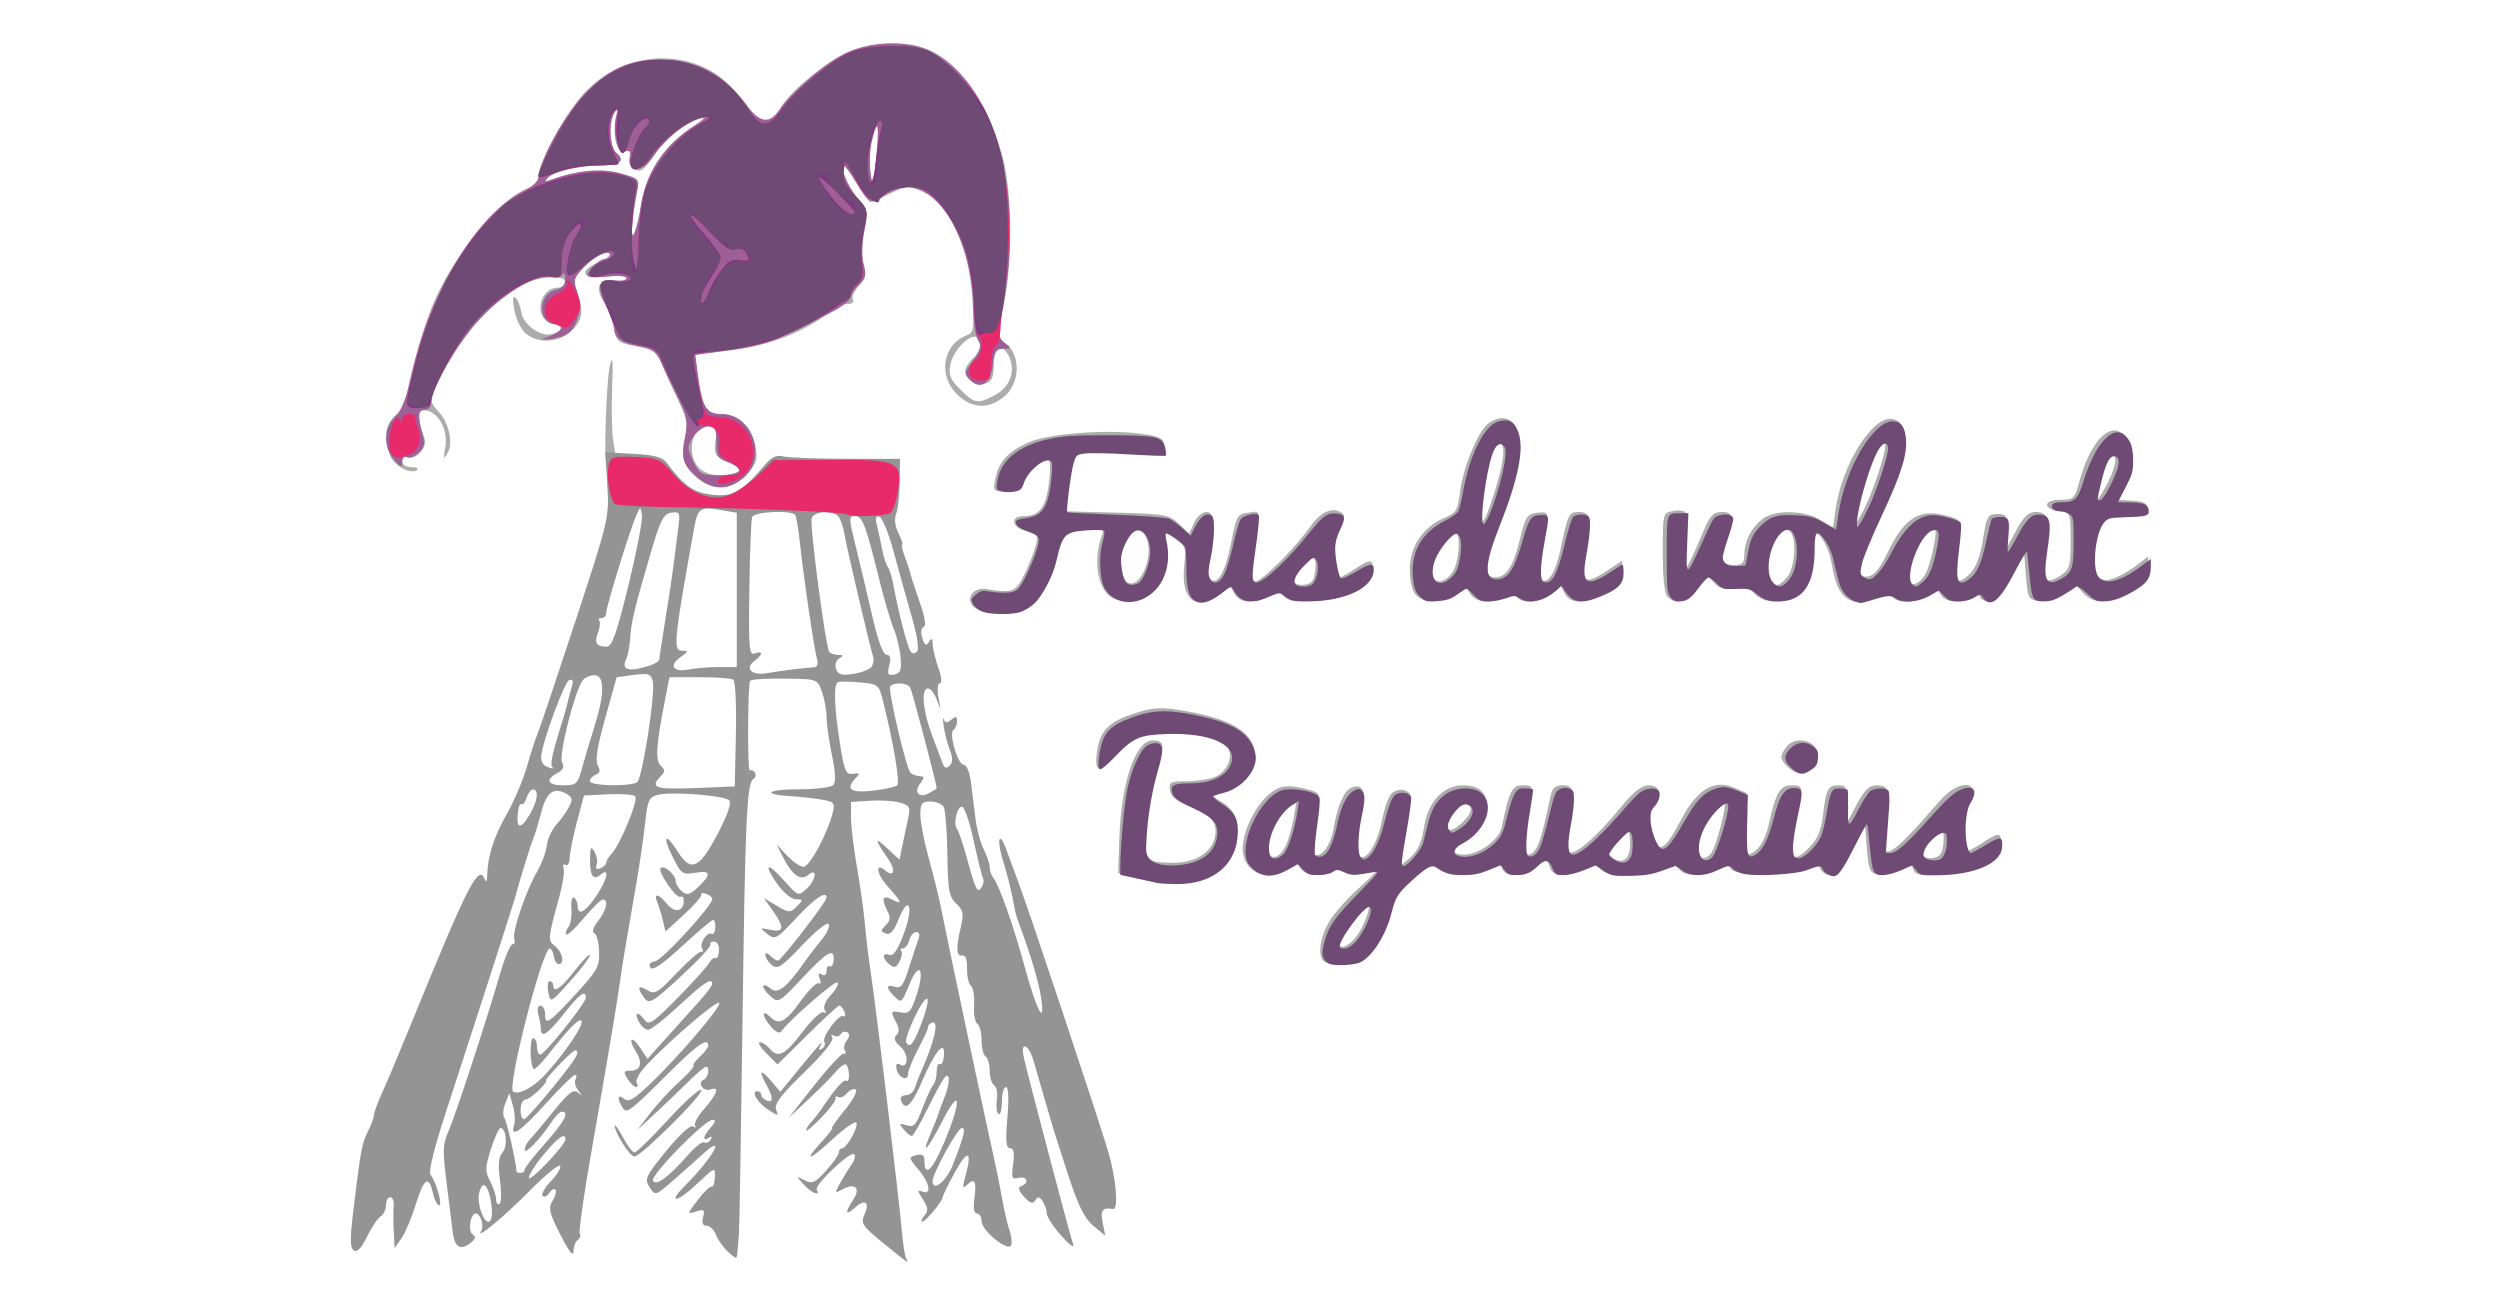 <?xml version="1.0" encoding="UTF-8"?>
<svg version="1.1" viewBox="0 35 210 135" xmlns="http://www.w3.org/2000/svg" width="1080" height="566">
    <g stroke-width=".42">
        <path d="m38.57 81.615c-0.023-3.93 0.275-8.181 0.48-8.991 0.275-1.086 0.334-0.48 0.227 2.312-0.08 2.08-0.036 4.492 0.097 5.359l0.242 1.576c4.273 4.034-0.621 9.646-1.046-0.256zm74.178 52.517c-0.853-0.344-0.602-2.559 0.486-4.283 0.557-0.882 1.881-2.368 2.942-3.302s1.93-1.801 1.93-1.925-0.571-0.01-1.27 0.254c-0.988 0.373-1.466 0.357-2.151-0.071-0.632-0.395-1.01-0.422-1.336-0.096-0.694 0.694-2.718 0.542-3.154-0.237-0.36-0.643-0.458-0.643-1.375 0-2.137 1.497-4.593 0.384-4.575-2.073 0.013-1.762 1.368-4.501 2.774-5.606 0.981-0.772 1.522-0.899 2.89-0.681 0.925 0.148 1.848 0.434 2.051 0.637 0.211 0.211 0.145 1.556-0.156 3.15-0.289 1.53-0.398 2.908-0.243 3.063 0.621 0.621 1.722-0.722 2.018-2.464 0.423-2.488 1.105-4.046 1.905-4.354 1.16-0.445 1.511 0.419 0.999 2.454-0.534 2.119-0.621 4.18-0.196 4.606 0.627 0.627 1.829-1.242 2.284-3.552 0.266-1.352 0.734-2.667 1.041-2.921 0.839-0.696 2.093-0.289 1.932 0.626-1.258 7.154-1.244 6.994-0.538 6.443 1.218-0.95 1.657-1.762 1.929-3.572 0.393-2.614 1.976-4.31 4.023-4.31 1.709 0 2.499 0.771 2.499 2.438 0 1.085-1.546 2.996-2.812 3.477-1.188 0.452-0.921 1.231 0.421 1.229 1.506-3e-3 3.606-1.534 3.871-2.822 0.776-3.769 1.052-4.321 2.163-4.321 1.005 0 1.065 0.103 0.798 1.366-0.597 2.825-0.774 5.779-0.347 5.779 0.955 0 1.362-1.013 2.406-5.989 0.186-0.885 0.487-1.156 1.285-1.156 1.205 0 1.299 0.637 0.618 4.226-0.271 1.428-0.279 2.385-0.022 2.642 0.503 0.503 2.854-1.511 5.376-4.607 1.316-1.615 2.134-2.26 2.869-2.26 1.196 0 1.38 1.016 0.384 2.117-0.548 0.605-0.567 0.999-0.129 2.636 0.65 2.43 1.321 2.164 3.085-1.22 1.606-3.081 3.382-4.173 5.393-3.315l1.332 0.568-0.133 3.18c-0.073 1.749 0.021 3.174 0.21 3.166 0.905-0.035 1.819-1.284 2.206-3.012 0.769-3.43 1.167-4.12 2.379-4.12 0.935 0 1.076 0.149 0.894 0.946-1.117 4.88-1.242 5.848-0.81 6.279 0.329 0.329 0.797 0.116 1.673-0.759 0.917-0.917 1.281-1.761 1.478-3.431 0.313-2.647 0.516-3.035 1.585-3.035 0.863 0 0.928 0.19 0.855 2.522l-0.046 1.471 1.062-1.996c0.81-1.523 1.299-1.996 2.06-1.996 1.33 0 1.478 0.564 0.972 3.7-0.739 4.581-2.1e-4 4.299 5.563-2.124 2.035-2.349 4.466-2.054 2.79 0.339-0.577 0.824-0.479 4.813 0.119 4.807 0.143-2e-3 0.828-0.379 1.522-0.838 1.672-1.107 1.973-1.058 1.814 0.295-0.193 1.647-2.298 2.719-5.833 2.972-2.403 0.172-2.944 0.092-3.159-0.468-0.235-0.613-0.375-0.616-1.508-0.03-0.687 0.355-1.661 0.587-2.166 0.515-0.806-0.115-0.943-0.454-1.127-2.798l-0.21-2.668-1.362 2.773c-0.967 1.968-1.594 2.773-2.162 2.773-0.44 0-0.911-0.29-1.047-0.645-0.218-0.567-0.388-0.573-1.411-0.045-1.604 0.827-7.536 0.826-7.854-1e-3 -0.197-0.512-0.409-0.506-1.477 0.047-1.562 0.808-3.137 0.827-3.785 0.047-0.42-0.506-0.703-0.513-1.838-0.041-2.29 0.953-5.373 0.96-6.319 0.015-0.551-0.551-0.764-0.552-1.816-3e-3 -1.707 0.89-3.117 0.801-3.382-0.214-0.121-0.462-0.358-0.841-0.526-0.841s-0.648 0.378-1.067 0.841c-0.901 0.996-2.956 1.117-3.31 0.195-0.223-0.58-0.374-0.58-1.495 0-1.624 0.84-4.177 0.824-5.123-0.031-0.694-0.628-0.879-0.568-2.616 0.855-1.369 1.121-1.946 1.944-2.158 3.073-0.393 2.093-1.689 4.537-2.829 5.336-0.903 0.633-2.912 0.823-4.01 0.38zm3.833-3.659c0.788-1.66 0.885-2.541 0.237-2.14-0.815 0.504-2.903 3.654-2.671 4.029 0.397 0.642 1.72-0.386 2.434-1.889zm27.585-8.507c0-0.784-0.104-1.426-0.23-1.426s-0.706 0.514-1.288 1.142c-0.965 1.041-0.996 1.187-0.359 1.652 1.089 0.796 1.878 0.222 1.878-1.368zm-35.362-0.09c0.243-0.619 0.573-1.877 0.733-2.796l0.292-1.67-1.01 0.663c-1.823 1.197-2.777 5.819-1.065 5.162 0.334-0.128 0.807-0.74 1.05-1.359zm43.678 1.081c0.573-0.696 1.778-5.359 1.384-5.359-0.546 0-2.066 1.858-2.538 3.103-0.732 1.932 0.092 3.544 1.153 2.256zm23.969-1.051c0.157-1.629-0.279-1.725-1.574-0.346-1.08 1.15-0.823 2.035 0.536 1.841 0.681-0.097 0.939-0.468 1.038-1.495zm-49.518-2.207c0.957-0.957 1.056-1.499 0.352-1.933-0.544-0.336-2.034 1.268-2.034 2.19 0 0.83 0.702 0.723 1.681-0.257zm-33.625 5.745-1.891-0.492 0.119-3.571c0.193-5.775 1.663-10.088 3.438-10.088 1.215 0 1.281 0.443 0.439 2.932-0.424 1.253-0.904 3.777-1.066 5.608-0.341 3.848-0.2 4.053 2.792 4.063 2.248 7e-3 3.942-1.073 4.256-2.716 0.276-1.445-0.472-2.324-2.664-3.131-1.328-0.489-1.888-0.946-1.984-1.617-0.122-0.849 0.041-0.935 1.766-0.935 1.046 0 2.387-0.222 2.982-0.492 1.119-0.51 1.785-2.038 1.259-2.889-0.912-1.476-6.516-2.2-9.357-1.21-0.714 0.249-1.792 1.1-2.396 1.891-1.484 1.945-2.062 1.856-1.776-0.275 0.302-2.251 1.206-3.175 3.956-4.041 1.963-0.619 2.661-0.647 5.217-0.208 4.822 0.827 7.1 2.295 7.1 4.577 0 1.724-1.49 3.387-3.37 3.763l-1.29 0.258 1.268 0.771c1.598 0.972 2.015 2.556 1.251 4.75-1.15 3.3-4.817 4.414-10.048 3.053zm67.069-11.449c-0.802-0.802-0.817-1.066-0.114-2.027 0.837-1.144 2.984-0.763 3.171 0.563 0.089 0.631-0.144 1.239-0.606 1.576-0.988 0.723-1.647 0.693-2.451-0.112zm-83.696-16.337c-1.106-0.821-0.31-2.2 1.135-1.965 2.766 0.449 3.06 0.329 3.997-1.632 0.497-1.04 1.015-2.388 1.151-2.996 0.216-0.967 0.091-1.135-1.009-1.355-1.507-0.301-1.737-1.533-0.286-1.533 1.639 0 2.313-0.892 2.621-3.468 0.179-1.495 0.131-2.417-0.123-2.417-0.816 0-2.627 1.76-2.627 2.552 0 0.651-0.299 0.81-1.524 0.81-1.488 0-1.517-0.031-1.256-1.338 0.347-1.736 1.33-2.811 3.41-3.729 2.006-0.885 7.83-1.358 11.348-0.92 2.236 0.278 2.538 0.428 2.665 1.324l0.143 1.01-4.346-0.272c-2.39-0.149-4.586-0.118-4.88 0.071-0.294 0.189-0.651 1.59-0.793 3.114l-0.259 2.771 5.279 0.141c4.885 0.13 5.358 0.215 6.345 1.143l1.066 1.003 0.505-1.108c0.279-0.613 0.851-1.108 1.278-1.108 0.904 0 1.017 1.586 0.325 4.585-0.295 1.278-0.291 1.99 0.013 2.294 0.773 0.773 1.595-0.62 2.2-3.727 0.539-2.765 0.646-2.95 1.775-3.081 1.339-0.155 1.291-0.731 0.425 5.077-0.24 1.61-0.178 1.996 0.319 1.996 0.654 0 4.165-3.524 5.707-5.728 0.99-1.414 2.18-1.947 3.092-1.383 0.467 0.288 0.438 0.571-0.162 1.586-0.546 0.924-0.663 1.723-0.464 3.17 0.146 1.064 0.381 1.934 0.523 1.932 0.142-0.002 0.826-0.379 1.519-0.838 1.668-1.105 1.973-1.058 1.814 0.277-0.182 1.53-2.723 2.8-6.026 3.01-1.915 0.122-2.679 0.004-3.077-0.476-0.461-0.556-0.675-0.562-1.664-0.046-1.603 0.837-2.92 0.739-3.453-0.257l-0.457-0.854-1.086 0.854c-2.458 1.933-4.024 0.643-3.616-2.977 0.193-1.716 0.104-1.969-0.938-2.651l-1.152-0.755 0.275 1.465c0.704 3.754-2.648 6.947-5.622 5.355-1.503-0.804-2.006-3.918-1.038-6.421 0.252-0.652 0.061-0.728-1.547-0.62-2.44 0.164-2.741 0.411-3.059 2.514-0.349 2.303-1.866 4.992-3.197 5.665-1.409 0.713-4.269 0.677-5.27-0.066zm17.411-3.85c0.682-1.497 0.589-3.334-0.201-3.99-0.582-0.483-0.792-0.424-1.471 0.415-0.456 0.564-0.792 1.636-0.792 2.529 0 2.58 1.48 3.208 2.465 1.045zm17.631-0.062c0.157-1.629-0.279-1.725-1.574-0.346-1.08 1.15-0.823 2.035 0.536 1.841 0.681-0.097 0.939-0.468 1.038-1.495zm10.406 2.597c-0.419-0.419-0.66-1.406-0.66-2.7 0-2.358 1.36-4.359 3.597-5.293 1.176-0.491 1.353-0.792 1.576-2.674 0.27-2.279 1.58-5.615 2.684-6.835 0.374-0.413 1.116-0.751 1.65-0.751 2.482 0 2.365 4.524-0.279 10.71-1.764 4.129-1.881 5.682-0.425 5.682 1.142 0 1.846-1.091 2.545-3.943 0.565-2.305 0.75-2.585 1.781-2.704 1.054-0.121 1.133-0.033 0.933 1.051-0.862 4.692-0.938 5.423-0.601 5.768 0.681 0.698 1.523-0.534 2.051-3.003 0.815-3.809 0.857-3.893 1.958-3.893 1.193 0 1.296 0.783 0.559 4.223-0.631 2.945-0.113 3.416 2.128 1.933l1.698-1.124v1.229c0 1.033-0.289 1.369-1.814 2.107-2.285 1.106-3.495 1.113-4.077 0.024l-0.457-0.854-1.086 0.854c-1.192 0.938-2.651 1.109-3.365 0.395-0.332-0.332-0.697-0.332-1.317 0-1.327 0.71-2.952 0.549-3.512-0.348-0.498-0.797-0.518-0.797-1.531 0-1.243 0.978-3.136 1.047-4.036 0.147zm3.729-2.375c0.705-1.007 0.905-4.11 0.264-4.11-0.56 0-2.108 2.069-2.391 3.197-0.478 1.905 0.99 2.535 2.126 0.913zm4.398-8.462c1.03-3.372 1.12-4.894 0.291-4.894-0.631 0-1.274 2.352-1.723 6.305-0.34 2.99 0.271 2.389 1.431-1.41zm17.776 10.993c-0.323-0.323-0.504-1.969-0.504-4.574 0-4.018 0.014-4.073 1.061-4.273 0.583-0.112 1.162-0.039 1.286 0.162 0.124 0.201 0.116 1.736-0.018 3.411-0.234 2.922-0.218 2.995 0.393 1.785 0.35-0.694 1.009-2.159 1.465-3.257 0.68-1.639 1.019-1.996 1.894-1.996 1.245 0 1.325 0.536 0.409 2.73-0.802 1.92-0.548 2.734 0.854 2.734 0.862 0 1.064-0.205 1.064-1.078 0-1.357 0.679-2.704 1.835-3.641 1.224-0.992 4.32-0.961 5.993 0.06l1.314 0.801 0.242-1.763c0.637-4.647 3.773-9.729 5.824-9.438 0.697 0.099 1.033 0.49 1.201 1.399 0.362 1.959-0.293 4.187-2.556 8.69-2.334 4.644-2.656 6.372-1.148 6.156 0.668-0.096 1.262-0.811 2.066-2.493 1.532-3.201 2.99-4.313 5.191-3.962 0.925 0.148 1.847 0.433 2.048 0.634 0.208 0.207 0.165 1.509-0.1 3.01-0.555 3.149-0.124 3.981 1.315 2.544 0.627-0.627 1.081-1.812 1.361-3.556 0.385-2.399 0.508-2.616 1.471-2.616 0.981 0 1.044 0.125 0.943 1.891l-0.108 1.891 1.061-1.996c0.81-1.523 1.298-1.996 2.059-1.996 1.35 0 1.55 0.761 0.99 3.769-0.579 3.111-0.141 3.904 1.547 2.798 0.978-0.641 1.072-0.957 1.072-3.607 0-2.835-0.027-2.908-1.123-3.038-1.762-0.209-1.744-1.184 0.021-1.184 1.397 0 1.52-0.111 1.97-1.786 0.569-2.115 1.379-3.764 2.304-4.689 2.326-2.326 4.237 1.926 2.296 5.109l-0.833 1.366 1.045 0.053c1.938 0.097 2.083 0.156 2.225 0.893 0.121 0.629-0.195 0.736-2.186 0.736-2.613 0-2.902 0.276-3.391 3.226-0.399 2.407 0.293 3.67 1.804 3.293 0.617-0.154 1.736-0.748 2.487-1.319l1.366-1.039v1.242c0 1.025-0.326 1.433-1.861 2.333-2.258 1.323-3.717 1.384-4.819 0.201l-0.829-0.889-1.288 0.917c-0.772 0.55-1.752 0.864-2.445 0.784-1.101-0.127-1.167-0.263-1.367-2.801l-0.21-2.668-1.362 2.773c-0.975 1.985-1.592 2.773-2.172 2.773-0.445 0-0.896-0.236-1.002-0.525-0.154-0.42-0.304-0.42-0.75 0-0.797 0.751-2.8 0.649-3.256-0.167-0.36-0.643-0.458-0.643-1.375 0-1.152 0.807-2.942 0.905-3.648 0.199-0.377-0.377-0.747-0.377-1.575 0-2.677 1.22-4.069 0.228-4.62-3.29-0.266-1.701-1.18-3.362-1.849-3.362-0.139 0-0.187 0.827-0.107 1.839 0.163 2.048-0.716 4.183-2.008 4.874-1.28 0.685-3.19 0.505-3.987-0.376-0.547-0.604-1.085-0.751-2.129-0.582-1.076 0.175-1.569 0.026-2.144-0.645-0.746-0.872-0.747-0.872-1.734 0.582-1.015 1.494-2.088 1.836-2.975 0.949zm12.27-1.968c0.842-0.93 1.073-4.023 0.354-4.742-1.262-1.262-3.191 2.842-2.204 4.687 0.563 1.052 0.938 1.063 1.85 0.055zm14.49-0.815c0.243-0.619 0.57-1.859 0.726-2.756 0.224-1.287 0.162-1.59-0.298-1.439-1.483 0.488-3.138 4.576-2.222 5.492 0.47 0.47 1.352-0.168 1.795-1.297zm-4.992-10.121c0.852-2.675 0.865-3.305 0.059-2.807-0.604 0.373-1.994 4.327-2.303 6.549l-0.263 1.891 0.825-1.471c0.454-0.809 1.21-2.682 1.681-4.162zm23.533 1.237c0.929-1.82 1.09-2.959 0.418-2.959-0.473 0-0.983 1.152-1.44 3.257-0.399 1.836-9e-3 1.722 1.022-0.298zm-145.19-0.495c-1.51-1.187-1.868-2.288-1.377-4.225 0.345-1.36 0.247-1.925-0.661-3.806-0.586-1.215-1.346-2.894-1.688-3.732-0.552-1.351-0.85-1.564-2.644-1.892-1.904-0.348-2.041-0.462-2.35-1.952-0.181-0.87-0.636-2.051-1.011-2.623-0.964-1.471-0.48-2.449 1.097-2.218 0.691 0.101 1.256 0.002 1.256-0.222 0-0.24-0.858-0.304-2.102-0.157-2.465 0.292-2.939-0.531-0.841-1.46 1.398-0.619 1.712-1.233 0.463-0.906-0.439 0.115-1.313 0.746-1.942 1.403-1.036 1.082-1.1 1.321-0.673 2.547 0.7 2.007 0.583 2.834-0.56 3.978-1.248 1.248-3.483 1.379-4.753 0.277-0.478-0.415-1.003-1.502-1.166-2.417-0.204-1.144-0.16-1.531 0.139-1.242 0.24 0.231 0.499 0.874 0.576 1.429 0.187 1.343 1.967 2.627 3.188 2.299 1.246-0.334 1.2-0.841-0.105-1.169-1.849-0.464-1.226-3.61 0.715-3.61 0.416 0 0.757-0.257 0.757-0.571 0-0.77-2.76-0.603-4.447 0.27-3.339 1.727-7.179 6.313-8.975 10.72-0.514 1.26-0.485 1.466 0.329 2.332 1.114 1.186 1.57 3.307 0.931 4.335-0.405 0.652-0.442 0.562-0.226-0.564 0.367-1.918-0.778-3.889-2.269-3.906-0.57-0.006-0.503 1.293 0.152 2.987 0.322 0.832-0.926 2.186-1.73 1.878-0.327-0.125-0.576 0.046-0.576 0.396 0 0.353 0.39 0.617 0.911 0.617 0.501 0 0.793 0.117 0.65 0.261-0.546 0.546-2.278-0.286-2.75-1.321-0.815-1.789-0.606-3.413 0.558-4.329 0.578-0.455 1.054-1.178 1.058-1.607 0.011-1.212 1.512-6.709 2.55-9.338 2.115-5.358 7.396-11.776 10.289-12.502 0.622-0.156 0.866-0.472 0.739-0.957-0.244-0.932 2.283-5.783 4.284-8.225 4.023-4.91 11.28-5.512 15.483-1.285 0.728 0.732 1.664 1.837 2.079 2.454 1.019 1.514 2.147 1.416 3.195-0.279 1.128-1.825 4.998-4.922 7.281-5.826 2.277-0.902 5.779-0.95 7.802-0.107 3.488 1.453 6.551 6.008 7.873 11.706 0.851 3.667 0.848 10.359-0.005 14.543l-0.691 3.388 0.967 0.783c1.466 1.187 1.36 3.986-0.203 5.33-1.621 1.395-3.401 1.314-4.938-0.222-1.963-1.963-1.424-5.109 1.037-6.051 0.716-0.274 0.772-0.643 0.57-3.762-0.362-5.573-2.427-9.915-5.283-11.108-1.269-0.53-1.577-0.504-3.184 0.274-0.978 0.474-1.9 0.861-2.049 0.861-0.148 0-0.774-0.86-1.389-1.91-0.616-1.051-1.208-1.821-1.317-1.713-0.357 0.357 0.339 1.924 1.432 3.223 1.002 1.19 1.045 1.421 0.649 3.425-0.255 1.29-0.278 2.66-0.058 3.429 0.299 1.041 0.203 1.455-0.512 2.216-0.484 0.515-0.754 1.139-0.6 1.387 0.162 0.262-0.06 0.451-0.53 0.451-0.445 0-1.26 0.355-1.812 0.789-2.666 2.097-6.093 3.449-9.989 3.941l-3.917 0.494 0.269 2.028c0.453 3.417 0.862 4.096 2.464 4.096 1.761 0 3.176 1.407 3.515 3.493 0.21 1.295 0.062 1.695-1.035 2.792-1.541 1.541-3.253 1.674-4.896 0.382zm4.174-0.77c0.139-0.224-0.383-0.673-1.158-0.997-1.294-0.541-1.395-0.715-1.232-2.114 0.15-1.283 0.051-1.525-0.624-1.525-1.153 0-1.811 0.821-1.811 2.258 0 1.781 1.076 2.786 2.982 2.786 0.875 0 1.705-0.183 1.843-0.408zm26.316-7.809c1.533-0.793 2.195-2.309 1.642-3.763-0.648-1.705-1.681-1.335-1.681 0.602 0 1.297-0.186 1.712-0.861 1.926-0.943 0.299-2.081-0.413-2.081-1.302 0-0.309 0.403-0.938 0.895-1.396 0.826-0.769 0.868-2.155 0.064-2.132-0.848 0.024-2.23 1.597-2.471 2.811-0.225 1.133-0.063 1.554 1.01 2.627 1.465 1.465 1.76 1.518 3.483 0.627zm-36.255-20.062c0.569-3.068 2.24-5.582 4.914-7.395 1.291-0.875 1.689-1.299 1.04-1.107-1.591 0.47-3.69 2.192-4.899 4.019-0.886 1.339-1.22 1.563-1.837 1.232-0.49-0.262-0.676-0.702-0.531-1.256 0.17-0.649 0.065-0.792-0.441-0.598-0.835 0.32-1.328-1.38-0.959-3.305 0.185-0.963 0.14-1.169-0.154-0.72-0.631 0.963-0.505 3.614 0.2 4.199 0.951 0.789 0.357 1.264-1.596 1.275-2.268 0.013-4.886 0.623-5.491 1.28-0.366 0.398-0.283 0.445 0.367 0.207 2.657-0.974 5.173-1.208 7.119-0.664 1.93 0.54 1.988 0.602 1.73 1.859-0.146 0.715-0.358 2.151-0.47 3.192-0.273 2.532 0.401 1.049 1.008-2.219zm24.169-5.091c0.275-3.079 0.018-3.456-0.572-0.84-0.293 1.3-0.125 4.283 0.217 3.856 0.053-0.066 0.212-1.423 0.355-3.017z"
              fill="#adacad"/>
        <path d="m67.194 163.08c-2.133-1.752-2.324-2.041-1.928-2.909 0.59-1.294 0.083-1.693-0.956-0.752-1.008 0.912-1.09 0.56-0.19-0.814 0.782-1.193 0.203-1.758-1.09-1.066-0.853 0.456-0.858 0.438-0.213-0.716 0.364-0.651 0.889-1.506 1.167-1.9 0.278-0.393 0.381-0.84 0.229-0.992-0.373-0.373-4.145 3.198-3.861 3.656 0.459 0.743-0.565 0.329-1.337-0.539-0.793-0.894-0.793-0.897 0.091-0.435 0.77 0.404 1.07 0.271 2.207-0.978 0.723-0.795 1.315-1.64 1.315-1.877 0-0.237 0.148-0.432 0.33-0.432 0.507 0 1.83-2.436 1.451-2.671-0.184-0.114-1.322 0.706-2.529 1.821-2.389 2.208-2.933 2.266-0.957 0.102 0.68-0.745 1.141-1.355 1.023-1.355-0.118 0 0.469-0.834 1.305-1.854 0.836-1.02 1.343-1.963 1.127-2.097s-0.625 0.037-0.908 0.378c-0.284 0.342-0.688 0.515-0.899 0.384-0.211-0.13-0.331-0.074-0.268 0.124 0.064 0.199-0.594 1.093-1.461 1.987-0.867 0.894-1.576 1.489-1.576 1.321 0-0.168 0.236-0.552 0.525-0.854s0.809-0.972 1.156-1.49c1.364-2.035 2.183-2.945 2.484-2.758 0.361 0.223 0.319-1.306-0.046-1.671-0.132-0.132-0.605 0.195-1.05 0.727-0.445 0.532-1.722 1.819-2.837 2.859l-2.027 1.891 2.647-3.362c1.456-1.849 2.819-3.311 3.031-3.247 0.211 0.064 0.259-0.087 0.106-0.334-0.153-0.247-0.063-0.708 0.199-1.024 0.302-0.364 0.326-0.668 0.065-0.829-0.226-0.14-0.532-0.059-0.68 0.18-0.148 0.239-0.474 0.307-0.724 0.152-0.274-0.169-0.335-0.086-0.154 0.207 0.184 0.297-0.951 1.703-2.887 3.577-2.402 2.325-3.119 3.271-2.904 3.831 0.27 0.703 0.227 0.705-0.795 0.035-1.135-0.744-1.832-1.919-1.138-1.919 0.224 0 0.407 0.169 0.407 0.375s0.265 0.477 0.589 0.601c0.676 0.259 0.645-0.36-0.084-1.685-0.802-1.457-0.59-1.623 0.481-0.377l0.986 1.147 1.825-2.238c2.189-2.685 2.761-3.304 2.295-2.488-0.227 0.399-0.177 0.492 0.155 0.286 0.271-0.167 0.386-0.476 0.256-0.686-0.305-0.494 1.506-2.958 1.966-2.674 0.192 0.119 0.236-0.078 0.098-0.437-0.138-0.359-0.367-0.652-0.511-0.652-0.143 0-1.636 1.367-3.318 3.037l-3.058 3.037-1.146-1.146c-0.63-0.63-0.937-1.146-0.681-1.146 0.255 0 0.7 0.284 0.988 0.63 0.885 1.067 1.586 0.721 3.396-1.677 0.958-1.269 1.939-2.186 2.18-2.037 0.264 0.163 0.311 0.066 0.119-0.246-0.188-0.305 0.073-0.934 0.637-1.534 0.526-0.56 0.831-1.143 0.678-1.297-0.239-0.239-4.997 3.912-5.825 5.08-0.16 0.226-0.654-0.05-1.12-0.624-0.866-1.069-0.846-1.767 0.026-0.895 0.886 0.886 1.564 0.536 3.102-1.605 0.831-1.156 1.679-1.997 1.886-1.87 0.207 0.128 0.251-0.092 0.099-0.489-0.188-0.489-0.119-0.624 0.215-0.417 0.298 0.184 0.492 0.036 0.492-0.376 0-0.374 0.15-0.587 0.333-0.474 0.183 0.113 0.361-0.159 0.394-0.606 0.102-1.35-0.63-0.937-3.216 1.815-2.459 2.617-2.471 2.623-3.354 1.824-0.98-0.887-0.851-1.514 0.142-0.69 0.675 0.56 1.651-0.221 3.39-2.712 0.462-0.662 1.28-1.732 1.816-2.378 0.537-0.646 0.857-1.367 0.711-1.602-0.145-0.235-1.37 0.745-2.721 2.178-2.133 2.262-2.546 2.533-3.128 2.049-0.369-0.306-0.671-0.761-0.671-1.01 0-0.295 0.176-0.277 0.504 0.051 0.277 0.277 0.639 0.504 0.803 0.504 0.317 0 4.997-6.072 4.997-6.484 0-0.768-1.214 0.045-3.11 2.082-2.05 2.203-2.205 2.288-2.994 1.653-0.803-0.647-0.792-0.662 0.324-0.424 1.416 0.302 1.48-0.235 0.237-1.981l-0.919-1.291 1.339 0.791c1.265 0.747 1.379 0.751 2.06 0.07 0.681-0.681 0.675-0.722-0.105-0.737-0.477-9e-3 -1.312-0.719-1.978-1.681-1.442-2.084-0.919-2.168 0.876-0.14 1.309 1.479 1.375 1.502 2.179 0.775 1.011-0.915 1.198-2.29 0.198-1.46-0.784 0.65-1.636 0.042-2.605-1.861l-0.658-1.292 1.086 1.156c0.597 0.636 1.365 1.156 1.706 1.156 0.616 0 2.466-3.424 3.001-5.556 0.254-1.012 0.15-1.139-1.125-1.366-0.773-0.137-2.199-0.297-3.169-0.354-3.072-0.182-2.501-0.71 0.769-0.71 1.726 0 3.332-0.194 3.569-0.431 0.294-0.294 0.257-1.26-0.117-3.047-0.302-1.439-0.552-3.203-0.557-3.92-0.005-0.717-0.216-1.899-0.47-2.627-0.447-1.283-0.541-1.325-3.047-1.372-2.511-0.047-4.167 0.037-4.363 0.22-0.25 0.234-0.288 9.394-0.038 9.239 0.157-0.098 0.397 1e-3 0.532 0.22 0.135 0.219 0.072 0.506-0.142 0.638-0.699 0.432-0.86 3.974-1.139 25.037-0.151 11.443-0.316 21.278-0.366 21.856-0.05 0.578-0.121 1.411-0.157 1.851-0.065 0.787-0.081 0.787-0.955 0-0.489-0.44-1.052-1.226-1.25-1.746s-0.632-0.946-0.963-0.946c-0.405 0-0.526-0.29-0.369-0.888 0.201-0.767 0.101-0.847-0.727-0.584-0.935 0.297-0.931 0.267 0.195-1.209 0.635-0.832 1.275-1.439 1.423-1.349 0.148 0.091 0.291-0.337 0.319-0.95 0.049-1.097 0.02-1.086-1.851 0.677-2.038 1.921-3.127 2.086-1.233 0.187 2.959-2.968 4.393-5.621 1.697-3.138-0.693 0.638-2.044 1.84-3.003 2.671-1.74 1.508-1.744 1.509-2.333 0.61-0.546-0.834-0.42-1.11 1.704-3.725 1.394-1.716 2.489-2.713 2.791-2.539 0.274 0.157 0.36 0.133 0.192-0.053-0.168-0.186 0.257-0.979 0.946-1.763 1.341-1.528 1.616-2.35 0.663-1.985-0.323 0.124-0.735-0.013-0.915-0.304-0.186-0.301-0.114-0.6 0.168-0.694 0.493-0.164 0.714-1.356 0.252-1.356-0.134 0-0.96 0.709-1.837 1.576-0.877 0.867-2.409 2.333-3.405 3.257l-1.811 1.681 1.324-1.727c0.728-0.95 2.07-2.4 2.981-3.224 0.911-0.823 1.578-1.576 1.48-1.673-0.097-0.097 0.203-0.52 0.667-0.94s0.843-0.923 0.843-1.118c0-0.869-1.07-0.156-3.729 2.482-4.495 4.461-4.664 4.588-5.117 3.871-0.581-0.918-0.48-1.413 0.177-0.868 0.456 0.378 1.018 0.057 2.67-1.525 3.053-2.924 7.433-8.066 7.13-8.369-0.265-0.265-4.783 3.589-7.377 6.291-0.777 0.81-1.286 1.678-1.131 1.929 0.155 0.251 0.127 0.457-0.062 0.457s-0.58-0.378-0.869-0.841c-0.457-0.731-0.42-0.841 0.284-0.841 1.081 0 1.309-0.836 0.547-2.01-0.342-0.527-0.528-1.053-0.412-1.169 0.116-0.116 0.53 0.278 0.92 0.874l0.71 1.084 1.974-2.194c1.085-1.207 2.584-2.871 3.33-3.698s1.361-1.645 1.366-1.819c0.023-0.733-0.845-0.171-3.387 2.195-1.484 1.381-2.928 2.515-3.208 2.522-0.281 6e-3 -0.713-0.367-0.96-0.829-0.535-0.999-0.091-1.126 0.605-0.174 0.421 0.575 0.884 0.263 3.367-2.266 1.583-1.613 3.051-3.241 3.262-3.618 0.211-0.377 0.513-0.604 0.673-0.506 0.159 0.098 0.315-0.245 0.346-0.762 0.032-0.534-0.187-0.94-0.507-0.94-0.31 0-0.479 0.137-0.375 0.304 0.103 0.167-1.261 1.641-3.033 3.274-2.912 2.685-3.273 2.901-3.766 2.253-0.81-1.065-0.684-1.424 0.288-0.826 0.776 0.477 1.073 0.305 3.047-1.774 1.203-1.266 2.343-2.255 2.534-2.196 0.191 0.059 0.222-0.096 0.069-0.343-0.307-0.496 0.562-1.768 1.016-1.488 0.157 0.097 0.313-0.189 0.347-0.635s-0.069-0.805-0.228-0.797c-0.159 8e-3 -1.605 1.232-3.214 2.719-2.019 1.866-3.025 2.546-3.247 2.192-0.205-0.328-0.03-0.56 0.487-0.644 0.737-0.12 5.895-5.739 5.895-6.422 0-0.16-0.281-0.4-0.625-0.532-0.344-0.132-0.58-0.089-0.525 0.096 0.055 0.185-0.751 1.111-1.791 2.058l-1.891 1.722-0.263-1.128c-0.145-0.62-0.401-1.459-0.57-1.863-0.424-1.016 0.128-0.922 1.013 0.172 0.768 0.949 1.712 0.769 1.712-0.327 0-0.347-0.148-0.539-0.329-0.427-0.417 0.258-2.405-2.603-2.054-2.955 0.353-0.353 1.542 0.673 1.542 1.33 0 0.29 0.289 0.768 0.643 1.061 0.533 0.443 0.82 0.367 1.681-0.442 1.403-1.318 1.306-1.755-0.328-1.468-1.282 0.225-1.424 0.123-2.314-1.662-1.088-2.181-0.728-2.529 0.537-0.52 1.352 2.149 2.214 1.776 4.073-1.76 1.067-2.03 1.492-3.253 1.223-3.522-0.508-0.508-5.906-0.928-7.332-0.57-0.929 0.233-1.074 0.549-1.324 2.891-0.154 1.446-0.56 4.237-0.901 6.202-1.154 6.645-1.482 8.613-1.636 9.801-0.24 1.851-1.438 8.987-2.998 17.862-0.785 4.465-1.327 8.282-1.203 8.482s0.033 0.483-0.202 0.628c-0.235 0.145-0.433 0.678-0.441 1.185-0.009 0.602-0.476 7e-3 -1.352-1.722-1.16-2.291-1.266-2.758-0.798-3.509 0.297-0.476 0.422-0.983 0.278-1.127s-0.431 0.011-0.637 0.344c-0.206 0.333-0.513 0.468-0.682 0.299-0.169-0.169 0.232-0.871 0.892-1.56s1.067-1.385 0.905-1.547c-0.162-0.162-1.552 0.981-3.088 2.54-2.642 2.681-5.66 5.181-5.036 4.172 0.328-0.531-0.061-1.802-0.552-1.802-0.576 0-0.835 1.848-0.306 2.175 0.365 0.226 0.273 0.487-0.331 0.932-1.004 0.741-1.579 0.31-1.759-1.318-0.071-0.638-0.347-2.867-0.613-4.955-0.416-3.259-0.391-4.002 0.173-5.254 0.685-1.518 3.793-10.994 5.338-16.274 0.49-1.676 1.067-3.047 1.281-3.047s0.296-0.242 0.183-0.538c-0.257-0.671 1.214-5.013 2.352-6.942 0.468-0.793 0.915-1.998 0.994-2.677 0.079-0.68 0.522-1.651 0.985-2.159 0.462-0.508 1.056-1.341 1.319-1.852 0.401-0.779 0.347-0.998-0.337-1.365-1.284-0.687-2.003-0.122-2.55 2.004-0.279 1.083-0.666 2.348-0.862 2.81-0.275 0.65-1.553 4.817-1.87 6.095-0.104 0.421-5.375 16.752-7.178 22.242-1.077 3.277-1.705 5.83-1.5 6.095 0.606 0.782 1.289 3.187 0.906 3.187-0.201 0-0.49-0.567-0.642-1.261-0.414-1.885-0.935-1.537-1.771 1.181-0.413 1.343-1.072 2.903-1.464 3.468l-0.714 1.026-0.087-1.681c-0.048-0.925-0.051-2.107-0.006-2.627 0.045-0.52-0.115-0.946-0.355-0.946-0.24 0-0.436 0.369-0.436 0.82s-0.247 0.971-0.55 1.156c-0.302 0.185-0.932 1.123-1.4 2.086-0.561 1.155-1.024 1.642-1.362 1.434-0.395-0.244-0.409-1.17-0.061-4.061 0.753-6.259 0.894-7.023 1.514-8.222 0.329-0.636 0.598-1.365 0.598-1.62s0.393-1.327 0.873-2.381 1.693-3.929 2.695-6.387c6.211-15.244 7.251-17.284 7.902-15.503 0.106 0.289 0.203 0.052 0.217-0.525 0.047-1.943 0.703-3.978 2.034-6.305 0.728-1.271 1.65-3.446 2.049-4.834s0.89-2.9 1.09-3.362 1.949-5.664 3.886-11.559c3.478-10.584 3.519-10.76 3.317-14.103l-0.205-3.385 2.886 0.16c2.301 0.127 3.014 0.333 3.517 1.015 1.484 2.013 2.52 2.826 3.943 3.093 2.56 0.48 3.589-0.018 6.072-2.941 0.71-0.836 1.228-1.084 1.891-0.907 0.502 0.135 3.419 0.248 6.482 0.251l5.569 0.006-0.03 2.417c-0.016 1.329-0.181 2.795-0.367 3.257-0.209 0.522-0.114 1.279 0.25 1.996 0.323 0.636 0.493 1.156 0.377 1.156-0.116 0-0.009 0.52 0.237 1.156 0.246 0.636 0.512 1.44 0.591 1.786 0.079 0.347 0.521 1.707 0.982 3.023 0.538 1.535 0.68 2.445 0.394 2.54-0.267 0.089-0.32 0.541-0.133 1.131 0.242 0.761 0.395 0.852 0.68 0.402 0.283-0.446 0.374-0.386 0.393 0.26 0.014 0.462 0.278 1.55 0.587 2.417 0.321 0.899 0.389 1.576 0.158 1.576-0.225 0-0.298 0.606-0.166 1.366l0.239 1.366-0.457-1.177c-0.252-0.647-0.675-1.101-0.941-1.009-0.637 0.221-0.388 2.482 0.538 4.893 0.405 1.054 0.867 2.279 1.027 2.723 0.213 0.591 0.415 0.681 0.758 0.339 0.338-0.338 0.342-0.792 0.012-1.646-0.25-0.649-0.532-1.747-0.626-2.44-0.094-0.694-0.09-1.014 0.009-0.713 0.139 0.424 0.315 0.436 0.775 0.054 0.47-0.39 0.595-0.356 0.595 0.163 0 0.361-0.164 0.758-0.364 0.882-0.524 0.324 0.437 3.607 1.056 3.607 0.295 0 0.613 0.77 0.738 1.786 0.121 0.982 0.334 2.686 0.472 3.785 0.139 1.099 0.523 2.518 0.854 3.152 0.331 0.634 0.603 1.447 0.604 1.805 0.001 0.358 0.154 0.831 0.339 1.051 0.607 0.72 2.104 4.945 3.27 9.226 1.252 4.596 2.15 6.279 1.682 3.152-0.236-1.577-1.068-4.374-2.251-7.566-0.355-0.959-0.35-0.938-0.689-2.732-0.175-0.925-0.605-2.592-0.956-3.705-0.689-2.186-0.443-3.291 0.288-1.292 0.244 0.668 0.799 2.16 1.234 3.316 1.142 3.038 8.373 24.728 9.316 27.941 0.804 2.742 1.068 5.936 0.483 5.844-1.102-0.174-1.33 0.123-1.075 1.401l0.27 1.351-1.226-1.017c-0.933-0.774-1.571-2.078-2.666-5.449-0.792-2.438-1.491-4.621-1.554-4.853s-0.422-1.461-0.797-2.732c-0.376-1.271-0.881-3.021-1.124-3.888-0.507-1.812-1.421-2.186-1.026-0.42 0.451 2.018 4.765 18.353 5.078 19.229 0.173 0.485-0.334 0.129-1.199-0.841-0.824-0.925-1.504-1.965-1.511-2.312-7e-3 -0.347-0.199-0.914-0.427-1.261-0.326-0.497-0.487-0.517-0.76-0.095-0.263 0.407-0.54 0.317-1.156-0.377-0.581-0.654-0.661-0.964-0.284-1.096 0.848-0.297 0.602-1.072-0.268-0.845-0.702 0.184-0.769 0.02-0.575-1.422 0.155-1.157 0.063-1.63-0.319-1.63-0.412 0-0.475-0.734-0.271-3.152 0.167-1.974 0.111-3.152-0.148-3.152-0.228 0-0.415 0.673-0.415 1.496s-0.158 1.399-0.35 1.279-0.269-0.77-0.17-1.446c0.099-0.676-0.027-1.358-0.28-1.514-0.253-0.157-0.461-0.83-0.461-1.496 0-0.666-0.189-1.328-0.42-1.471s-0.42-0.899-0.42-1.681-0.196-1.542-0.435-1.69c-0.239-0.148-0.391-1.023-0.336-1.945 0.054-0.922-0.091-1.805-0.322-1.962-0.232-0.158-0.411-0.949-0.399-1.758 0.015-0.962-0.16-1.435-0.503-1.366-0.613 0.123-0.652-0.736-0.135-2.963 0.314-1.352 0.24-1.718-0.481-2.39-0.74-0.689-0.859-1.362-0.912-5.128-0.033-2.384-0.211-4.571-0.395-4.86-0.184-0.289-0.796-0.525-1.36-0.525-0.879 0-1.026 0.197-1.026 1.375 0 0.756 0.395 2.789 0.877 4.518s1.042 3.995 1.244 5.035c0.53 2.728 5.003 23.857 5.472 25.849 0.218 0.925 0.588 2.766 0.823 4.092 0.235 1.326 0.585 2.839 0.779 3.362 0.193 0.523 0.269 1.186 0.168 1.472-0.269 0.766-3.058-1.48-3.058-2.462 0-0.435-0.214-0.791-0.476-0.791-0.312 0-0.398-0.577-0.25-1.681 0.232-1.727 3.83e-4 -2.049-0.857-1.192-0.373 0.373-0.386 0.116-0.057-1.076 0.708-2.564 0.193-2.689-1.122-0.274-0.677 1.244-1.231 2.377-1.231 2.517 0 0.407-1.771 2.546-2.108 2.546-0.168 0-0.072-0.283 0.215-0.628 0.42-0.506 0.389-0.831-0.16-1.669-0.58-0.885-0.587-1.004-0.05-0.798 0.992 0.381 0.761-0.891-0.416-2.289-1.01-1.201-1.018-1.253-0.21-1.464 0.613-0.16 0.837-0.011 0.837 0.557 0 1.789 0.815 1.03 2.047-1.905 1.827-4.352 1.701-5.876-0.182-2.207-1.571 3.061-2.299 3.825-1.202 1.261 0.371-0.867 0.723-1.765 0.782-1.996 0.059-0.231 0.325-0.953 0.592-1.603 0.561-1.369 0.638-2.534 0.147-2.23-0.186 0.115-0.987 1.544-1.781 3.177s-1.564 2.968-1.712 2.968c-0.148 0-0.527-0.311-0.843-0.691-0.507-0.611-0.471-0.659 0.308-0.411 0.757 0.24 0.988-5e-3 1.628-1.726 0.41-1.103 0.911-2.185 1.111-2.405 0.201-0.22 0.365-0.845 0.365-1.391 0-0.545 0.149-0.899 0.331-0.787 0.182 0.113 0.371-0.278 0.42-0.867 0.144-1.739-0.923-0.49-2.251 2.634-1.075 2.53-1.781 3.156-2.186 1.939-0.092-0.275 0.139-0.499 0.512-0.499 0.373 0 0.784-0.331 0.914-0.736 0.129-0.405 0.403-1.114 0.609-1.576 1.44-3.241 1.936-5.419 1.177-5.166-0.236 0.079-0.419 0.278-0.406 0.443 0.012 0.165-0.446 1.181-1.019 2.259-0.573 1.077-1.042 2.23-1.042 2.562 0 0.842-1.019 0.418-1.196-0.497-0.09-0.464 0.032-0.641 0.318-0.464 0.899 0.555 0.989-1.043 0.102-1.812-0.615-0.533-0.743-0.891-0.431-1.203 0.312-0.312 0.307-0.699-0.015-1.302-0.629-1.175-0.596-1.243 0.501-1.034 0.836 0.16 1.049-0.093 1.642-1.949 0.815-2.548 0.206-3.35-0.764-1.008-0.849 2.047-0.837 2.038-1.608 1.266-0.864-0.864-0.823-1.242 0.103-0.948 0.611 0.194 0.883-0.178 1.439-1.968 0.377-1.214 0.814-2.538 0.972-2.943 0.177-0.452 0.093-0.736-0.217-0.736-0.278 0-0.604 0.378-0.724 0.841s-0.418 0.841-0.661 0.841-0.322 0.119-0.176 0.265 0.07 0.631-0.169 1.078c-0.347 0.648-0.557 0.711-1.036 0.314-0.771-0.64-0.779-1.278-0.012-0.984 0.412 0.158 0.86-0.498 1.49-2.18 1.045-2.793 0.536-4.171-0.544-1.473-0.478 1.194-0.866 1.627-1.307 1.458-0.552-0.212-0.553-0.315-0.008-0.86 0.452-0.452 0.506-0.83 0.199-1.403-0.694-1.297-0.536-1.771 0.421-1.259 1.157 0.619 1.055 0.286-0.401-1.307-1.177-1.288-1.38-2.59-0.259-1.659 0.899 0.747 1.094-0.035 0.296-1.189-1.412-2.042-1.452-2.364-0.144-1.146l1.304 1.213 0.239-1.213c0.132-0.667 0.397-1.914 0.589-2.77 0.325-1.444 0.271-1.581-0.742-1.891-0.601-0.184-1.991-0.277-3.089-0.206l-1.996 0.128v1.603c0 0.882 0.278 3.195 0.617 5.141 0.339 1.946 0.705 4.571 0.813 5.834 0.108 1.263 0.395 3.621 0.638 5.239 0.552 3.67 2.885 23.1 3.17 26.403 0.116 1.345 0.32 2.622 0.454 2.837 0.379 0.613 0.14 0.45-2.385-1.624zm-40.3-3.133c-0.008-1.355-0.455-2.837-0.855-2.837-0.188 0-0.41 0.426-0.493 0.946-0.169 1.059 0.458 2.837 1 2.837 0.194 0 0.35-0.426 0.347-0.946zm0.824-3.342c-0.216-1.616-0.142-2.404 0.267-2.873 0.544-0.623 0.384-2.506-0.213-2.506-0.16 0-0.602 0.972-0.982 2.161-0.611 1.911-0.62 2.297-0.08 3.342 0.336 0.65 0.611 1.485 0.611 1.857 0 0.372 0.156 0.579 0.348 0.461 0.191-0.118 0.214-1.217 0.05-2.442zm19.321-2.541c0.76-0.866 1.539-1.478 1.731-1.359 0.192 0.119 0.486-6e-3 0.653-0.276 0.19-0.307 0.122-0.38-0.181-0.192-0.714 0.442-0.59-0.198 0.21-1.083 0.471-0.521 0.527-0.769 0.172-0.769-0.824 0-6.457 5.762-6.138 6.279 0.345 0.558 1.566-0.336 3.553-2.6zm27.351 0.944c1.161-2.988 1.354-3.783 0.916-3.783-0.433 0-3.013 4.69-3.013 5.478 0 1.169 1.435 9e-3 2.097-1.695zm-39.925-2.615c0-0.741-0.751-0.221-2.223 1.54-0.858 1.026-1.552 2.114-1.541 2.417 0.019 0.566 3.764-3.37 3.764-3.956zm-4.203 3.12c0-0.185 0.946-1.397 2.102-2.694 2.003-2.247 2.545-3.274 1.73-3.274-0.205 0-0.711 0.517-1.125 1.149-1.115 1.702-2.706 3.327-2.706 2.765 0-0.27 0.242-0.741 0.537-1.046 0.295-0.305 1.405-1.63 2.467-2.943 1.541-1.907 2.043-2.288 2.49-1.891 0.464 0.411 0.467 0.373 0.019-0.221-0.298-0.394-0.419-0.915-0.27-1.156 0.149-0.241 0.118-0.437-0.069-0.435-0.187 2e-3 -1.535 1.326-2.995 2.942-2.619 2.899-3.717 3.64-3.264 2.203 0.128-0.405 0.069-1.303-0.131-1.996l-0.363-1.261-0.423 1.051c-0.233 0.578-0.273 1.24-0.09 1.471 0.253 0.319 1.251 4.741 1.251 5.541 0 0.073 0.189 0.133 0.42 0.133 0.231 0 0.42-0.151 0.42-0.336zm2.91-8.478c2.43-2.988 2.912-3.795 2.269-3.795-0.277 0-3.085 2.909-2.965 3.071 0.184 0.25-1.647 1.972-2.097 1.972-0.297 0-0.537 0.485-0.537 1.086 0 0.597 0.175 1.023 0.388 0.946 0.213-0.077 1.537-1.553 2.942-3.281zm-1.013-1.081c1.715-1.764 3.987-4.976 3.975-5.62-0.013-0.701-1.113 0.371-3.528 3.44-0.676 0.859-1.317 1.474-1.424 1.367-0.383-0.383-0.422-3.162-0.045-3.162 0.212 0 0.385 0.378 0.385 0.841s0.155 0.841 0.345 0.841c0.452 0 4.699-5.304 4.699-5.869 0-0.855-0.655-0.371-2.276 1.683-1.645 2.085-2.343 2.547-2.354 1.559-0.003-0.289-0.12-0.951-0.259-1.471-0.152-0.567-0.066-0.946 0.216-0.946 0.258 0 0.469 0.394 0.469 0.876 0 1.214 0.362 0.977 3.176-2.077 2.23-2.421 2.456-2.836 2.393-4.407-0.038-0.954-0.268-1.801-0.51-1.882-0.252-0.084-0.08-0.606 0.402-1.219 0.868-1.103 1.114-2.219 0.489-2.219-0.195 0-1.071 0.858-1.947 1.906-0.876 1.048-1.689 1.809-1.807 1.691s-0.025-0.455 0.206-0.75c0.231-0.295 0.372-1.15 0.312-1.9-0.06-0.751 0.062-1.26 0.27-1.131 0.208 0.129 0.378 0.506 0.378 0.84 0 1.056 0.775 0.658 1.876-0.963 1.173-1.726 1.471-3.073 0.502-2.269-0.785 0.652-1.119 0.17-1.104-1.591 0.011-1.259 0.085-1.381 0.455-0.745 0.243 0.419 0.342 1.024 0.219 1.345-0.146 0.382-0.013 0.503 0.385 0.35 0.335-0.129 0.609-0.389 0.609-0.579 0-0.19 0.241-0.595 0.535-0.901 0.897-0.931 2.812-5.572 2.45-5.935-0.187-0.187-1.451-0.283-2.809-0.212l-2.469 0.128-0.729 2.732c-0.401 1.503-0.736 3.169-0.745 3.703-0.009 0.534-0.202 0.855-0.431 0.714-0.229-0.141-0.316 2e-3 -0.195 0.317 0.121 0.316-0.089 1.697-0.467 3.069-1.148 4.167-1.17 4.395-0.475 4.932 0.786 0.607 1.088 1.748 0.502 1.9-0.231 0.06-0.481-0.276-0.555-0.748-0.074-0.471-0.267-0.857-0.428-0.857-0.772 0-4.442 14.345-3.776 14.757 0.538 0.332 1.951-0.372 3.083-1.536zm0.539-8.718c-0.12-0.628-0.055-1.141 0.144-1.141 0.199 0 0.362 0.189 0.362 0.42 0 0.884 0.784 0.348 2.256-1.54 0.84-1.078 1.527-1.776 1.527-1.551s-0.916 1.432-2.035 2.682c-2.029 2.265-2.036 2.269-2.253 1.131zm38.549 2.947c0.411-1.103 0.637-2.115 0.504-2.248-0.372-0.372-2.468 4.015-2.158 4.517 0.381 0.616 0.789 0.056 1.654-2.268zm6.251-14.675c-0.112-0.181-0.537-1.88-0.945-3.777-0.408-1.896-0.943-3.515-1.188-3.597-0.518-0.173-0.99 1.781-0.551 2.282 0.162 0.185 0.628 1.566 1.035 3.069 0.885 3.269 1.068 3.621 1.512 2.902 0.187-0.303 0.249-0.698 0.137-0.879zm-46.697-6.606c0.788-1.335 0.946-2.562 0.329-2.562-0.216 0-0.513 0.381-0.661 0.847-0.148 0.466-0.397 0.768-0.554 0.671-0.157-0.096-0.325 0.374-0.373 1.045-0.112 1.553 0.341 1.553 1.258-8.4e-4zm41.911-2.69c0-0.437-2.532-10.057-2.733-10.381-0.314-0.508-1.756-0.556-2.057-0.069-0.234 0.378 1.66 8.429 2.082 8.851 0.141 0.141 0.43 0.28 0.642 0.309 0.212 0.029 0.503 0.076 0.647 0.105 0.144 0.029 0.033 0.328-0.246 0.665-0.739 0.89-0.167 1.6 0.851 1.056 0.448-0.24 0.815-0.48 0.815-0.534zm-4.069-0.291c0.314-0.284-0.361-4.305-1.457-8.684-0.425-1.696-0.494-1.752-2.394-1.925-1.076-0.098-2.098-0.104-2.272-0.014-0.444 0.231-0.349 2.73 0.244 6.419 0.447 2.777 0.606 3.136 1.34 3.012 0.671-0.113 0.731-0.036 0.307 0.399-1.141 1.172-0.605 1.601 1.681 1.348 1.214-0.134 2.361-0.384 2.55-0.555zm-16.618-5.271c0.067-3.039-0.054-5.489-0.276-5.626-0.217-0.134-1.783-0.243-3.481-0.243h-3.086l-0.455 2.312c-0.921 4.676-1.023 6.264-0.439 6.81 0.464 0.433 0.462 0.617-0.009 1.089-1.167 1.167-0.556 1.377 3.531 1.209l4.098-0.168 0.118-5.383zm-15.849 3.483c0.267-0.982 0.842-2.911 1.278-4.285 1.056-3.328 1.057-5.277 0.004-5.277-0.434 0-0.978 0.236-1.21 0.525-0.806 1.006-2.511 7.768-2.13 8.448 0.262 0.468 0.124 0.783-0.484 1.109-1.292 0.692-1.018 1.266 0.604 1.266 1.355 0 1.488-0.122 1.939-1.786zm5.67 1.465c0.549-0.379 1.919-9.255 1.61-10.435-0.192-0.734-0.463-0.818-1.968-0.616l-1.746 0.235-1.178 4.203c-0.836 2.984-1.059 4.406-0.768 4.901 0.298 0.507 0.243 0.762-0.2 0.932-0.336 0.129-0.611 0.429-0.611 0.668 0 0.492 4.17 0.588 4.861 0.112zm-8.808-1.706c-0.118-0.19 0.17-1.562 0.639-3.047 0.469-1.486 0.924-3.047 1.012-3.47 0.088-0.423 0.282-1.155 0.431-1.626 0.186-0.586 0.105-0.801-0.255-0.681-0.524 0.175-2.88 6.639-2.909 7.98-0.008 0.385 0.221 0.796 0.51 0.913 0.776 0.313 0.805 0.31 0.571-0.068zm24.963-9.932c0.809-0.095 1.73-0.185 2.046-0.201 0.39-0.019 0.49-0.333 0.313-0.974-0.302-1.094-1.344-8.2-1.741-11.874-0.149-1.381-0.36-2.655-0.469-2.831-0.339-0.548-4.244-0.369-4.452 0.205-0.105 0.289-0.233 3.624-0.286 7.412-0.085 6.115-0.021 6.858 0.566 6.633 0.867-0.333 0.847 0.122-0.034 0.766-1.054 0.771-0.295 1.539 1.253 1.27 0.733-0.128 1.995-0.31 2.804-0.405zm8.018-0.281c0.171-0.276 0.244-0.708 0.163-0.961-0.344-1.067-2.699-11.107-2.966-12.647-0.161-0.925-0.501-1.82-0.757-1.99-0.803-0.534-2.372-0.349-2.625 0.309-0.231 0.603 1.412 13.111 1.808 13.765 0.105 0.173 0.511 0.318 0.902 0.322 0.574 5e-3 0.598 0.078 0.124 0.378-0.346 0.219-0.472 0.669-0.308 1.098 0.221 0.575 0.599 0.675 1.814 0.478 0.844-0.137 1.674-0.475 1.845-0.751zm2.978-0.931c-0.076-0.882-0.399-2.226-0.717-2.988-0.318-0.762-0.97-2.97-1.448-4.906-1.435-5.809-1.762-6.674-2.525-6.674-0.656 0-0.654 0.206 0.037 2.984 0.408 1.641 1.17 4.857 1.694 7.145 0.617 2.696 1.149 4.161 1.51 4.161 0.39 0 0.475 0.328 0.283 1.092-0.229 0.914-0.145 1.067 0.515 0.94 0.639-0.123 0.763-0.458 0.651-1.755zm-25.812 0.819c0.52-0.172 0.946-0.442 0.947-0.6 8.41e-4 -0.158 0.287-2.047 0.636-4.199 0.349-2.151 0.72-4.61 0.824-5.464 0.104-0.854 0.311-2.467 0.459-3.584 0.257-1.936 0.225-2.025-0.682-1.891-0.814 0.12-1.129 0.746-2.179 4.343-1.637 5.604-1.964 6.974-2.063 8.662-0.046 0.784-0.234 1.731-0.417 2.106-0.545 1.115 0.328 1.336 2.475 0.627zm7.093 0.164h1.839v-15.898l-1.666-0.281c-2.094-0.354-2.358-0.181-2.71 1.774-2.127 11.814-2.216 12.725-1.248 12.725 0.667 0 0.645 0.085-0.175 0.659-1.234 0.865-0.743 1.595 0.858 1.274 0.694-0.139 2.09-0.252 3.101-0.252zm19.894-5.084c-0.494-1.712-1.328-4.711-1.853-6.665-0.525-1.954-1.197-3.634-1.493-3.732-0.393-0.131-0.459 0.132-0.248 0.975 0.159 0.635 0.402 1.747 0.539 2.472 0.137 0.724 0.395 1.506 0.573 1.737 0.178 0.231 0.457 1.177 0.621 2.102 0.419 2.368 1.363 6.02 1.695 6.556 0.173 0.28 0.429 0.302 0.672 0.06 0.243-0.243 0.05-1.578-0.505-3.504zm-29.217-3.337c0.852-3.476 1.479-6.739 1.392-7.25-0.155-0.916-0.164-0.914-0.614 0.12-0.671 1.545-3.08 9.37-3.073 9.982 0.003 0.289-0.214 0.525-0.484 0.525-0.27 0-0.376 0.114-0.237 0.253 0.139 0.139 0.088 0.687-0.113 1.218-0.413 1.087-0.189 1.471 0.86 1.471 0.579 0 1.023-1.238 2.269-6.32zm-0.611 57.492c-0.458-0.751-0.825-1.555-0.816-1.786 0.009-0.231 0.391 0.289 0.849 1.156s0.999 1.576 1.204 1.576c0.205 0 1.746-1.504 3.425-3.343 1.679-1.839 3.231-3.232 3.45-3.097 0.42 0.26-6.199 6.86-6.88 6.86-0.219 0-0.773-0.615-1.232-1.366z"
              fill="#959495"/>
        <path d="m47.943 84.078c-1.442-1.337-1.561-1.78-1.122-4.188 0.266-1.458 0.142-2.127-0.701-3.783-0.563-1.106-1.327-2.711-1.698-3.565-0.559-1.288-0.947-1.603-2.268-1.841-1.884-0.34-2.644-0.863-2.644-1.821 0-0.385-0.381-1.448-0.847-2.361-1.066-2.092-0.813-2.874 0.852-2.63 0.691 0.101 1.256 0.003 1.256-0.218 0-0.228-0.814-0.31-1.875-0.191-1.031 0.116-1.977 0.109-2.103-0.016-0.334-0.334 1.07-1.767 1.731-1.767 0.311 0 0.565-0.171 0.565-0.381 0-0.692-1.577 0.016-2.741 1.231-1.041 1.087-1.101 1.318-0.667 2.564 0.344 0.986 0.352 1.749 0.031 2.724-0.463 1.404-1.137 1.888-2.928 2.104-1.01 0.122-1.006 0.11 0.105-0.31 1.211-0.458 1.569-1.207 0.577-1.207-1.836 0-1.884-3.075-0.055-3.534 0.747-0.188 1.045-0.538 1.021-1.202-0.018-0.516-0.128-0.702-0.245-0.413-0.129 0.32-0.599 0.428-1.203 0.276-1.469-0.369-4.929 1.689-7.49 4.457-2.106 2.274-4.898 7.154-4.898 8.56 0 0.376-0.284 0.684-0.63 0.684-0.728 0-0.782 0.527-0.248 2.389 0.31 1.081 0.235 1.465-0.394 2.035-0.427 0.386-0.977 0.578-1.223 0.426-0.251-0.155-0.453 0.056-0.461 0.484-0.012 0.658-0.125 0.627-0.841-0.232-1.115-1.338-1.056-3.23 0.138-4.424 0.654-0.654 1.204-2.08 1.708-4.426 1.784-8.304 6.713-16.401 11.425-18.772 1.178-0.592 1.695-1.139 1.771-1.873 0.194-1.854 2.716-6.27 4.778-8.365 2.589-2.631 4.928-3.545 8.485-3.319 3.217 0.205 5.831 1.692 7.833 4.457 1.46 2.016 2.555 2.252 3.531 0.763 1.095-1.67 4.403-4.593 6.403-5.655 2.763-1.468 6.562-1.677 9.066-0.5 6.558 3.083 9.784 13.919 7.7 25.869-0.604 3.463-0.598 3.712 0.105 4.245 0.699 0.53 0.688 0.567-0.174 0.58-0.752 0.011-0.944 0.294-1.051 1.547-0.165 1.942-1.267 2.764-2.308 1.723-0.683-0.683-0.668-0.795 0.263-2.054 0.799-1.081 0.894-1.477 0.504-2.102-0.264-0.424-0.484-1.86-0.487-3.192-0.019-6.974-3.664-13.208-7.321-12.521-0.678 0.127-1.544 0.513-1.925 0.857-1.085 0.981-1.56 0.762-2.749-1.266-0.61-1.04-1.206-1.891-1.324-1.891-0.545 0 0.467 2.429 1.436 3.448 1.019 1.072 1.056 1.26 0.648 3.322-0.26 1.316-0.286 2.694-0.066 3.462 0.296 1.034 0.207 1.424-0.468 2.054-0.459 0.427-0.843 1.006-0.854 1.286-0.011 0.28-0.815 0.934-1.786 1.453-5.447 2.912-7.08 3.53-10.594 4.009l-3.654 0.498 0.268 2.019c0.452 3.409 0.861 4.088 2.463 4.088 3.162 0 4.699 4.459 2.261 6.556-1.575 1.355-3.319 1.302-4.882-0.147zm4.393-0.536c0.147-0.237-0.315-0.634-1.026-0.882-1.145-0.399-1.292-0.637-1.292-2.091 0-1.353-0.145-1.64-0.831-1.64-0.457 0-1.148 0.485-1.536 1.077-0.656 1.001-0.657 1.179-0.016 2.522 0.633 1.327 0.842 1.445 2.562 1.445 1.03 0 1.993-0.194 2.14-0.431zm-10.159-26.991c0.477-3.675 2.44-6.655 5.739-8.712 1.155-0.721 1.246-0.855 0.42-0.626-1.529 0.424-3.685 2.154-4.749 3.81-1.087 1.692-2.697 1.871-2.476 0.275 0.096-0.693-0.036-0.878-0.5-0.7-0.753 0.289-1.345-2.12-0.905-3.68 0.215-0.761 0.178-0.84-0.164-0.352-0.656 0.937-0.547 3.603 0.172 4.199 0.951 0.789 0.357 1.264-1.596 1.275-2.268 0.013-4.886 0.623-5.491 1.28-0.366 0.398-0.283 0.445 0.367 0.207 2.657-0.974 5.173-1.208 7.119-0.664 1.93 0.54 1.988 0.602 1.73 1.859-0.543 2.654-0.717 5.098-0.317 4.453 0.215-0.347 0.507-1.528 0.649-2.624zm24.374-5.947c0.275-3.079 0.018-3.456-0.572-0.84-0.293 1.3-0.125 4.283 0.217 3.856 0.053-0.066 0.212-1.423 0.355-3.017z"
              fill="#9e5f96"/>
        <path d="m63.422 87.991c-0.228-0.228-9.947-0.627-17.701-0.727-3.172-0.041-5.932-0.183-6.133-0.316-0.528-0.35-0.956-2.892-0.675-4.011 0.22-0.875 0.449-0.945 2.752-0.849 2.351 0.098 2.604 0.212 3.929 1.76 1.883 2.199 4.267 2.967 6.165 1.986 0.735-0.38 1.969-1.305 2.741-2.055l1.405-1.364 5.881-0.032c6.991-0.039 7.394 0.149 6.931 3.236-0.159 1.061-0.507 2.068-0.773 2.238-0.52 0.332-4.215 0.443-4.522 0.137zm-13.195-3.598c0.143-0.231 0.721-0.42 1.286-0.42 1.381 0 1.296-0.679-0.18-1.443-0.906-0.468-1.165-0.863-1.041-1.587 0.225-1.312-0.394-2.119-1.625-2.119-0.851 0-1.281-0.51-2.526-2.995-0.825-1.647-1.627-3.42-1.782-3.939-0.161-0.541-0.718-1.035-1.304-1.156-0.563-0.116-1.448-0.302-1.968-0.413-0.686-0.146-1.213-0.866-1.919-2.627-1.417-3.53-1.397-3.694 0.448-3.638 0.867 0.026 1.576-0.103 1.576-0.287 0-0.601-1.461-0.816-2.847-0.419-1.103 0.316-1.356 0.27-1.356-0.249 0-0.351 0.567-0.852 1.261-1.114 0.694-0.262 1.261-0.624 1.261-0.804 0-0.819-2.011 0.001-3.394 1.385-0.445 0.445-1.006 0.809-1.248 0.809-0.583 0-0.08-2.844 0.73-4.135 0.883-1.405 0.392-1.586-0.663-0.244-0.584 0.742-0.889 1.734-0.889 2.892 0 1.711-0.036 1.757-1.238 1.58-1.751-0.257-5.935 2.38-8.098 5.103-1.754 2.208-4.113 6.701-4.114 7.834-2.21e-4 0.42-0.421 0.63-1.261 0.63-1.487 0-1.478 0.086-0.432-4.178 2.31-9.41 7.286-16.668 12.831-18.714 3.627-1.339 6.347-1.693 8.382-1.091 1.316 0.389 1.678 0.69 1.583 1.316-0.456 3.014-0.532 6.496-0.169 7.747 0.379 1.307 0.431 1.093 0.465-1.92 0.021-1.865 0.321-4.344 0.666-5.508 0.728-2.452 3.361-5.665 5.62-6.859 1.119-0.591 1.302-0.811 0.687-0.824-1.478-0.03-4.494 2.212-5.935 4.412-0.728 1.111-1.84 1.391-1.84 0.464 0-1.057 0.972-3.423 1.548-3.766 0.314-0.188 0.454-0.531 0.311-0.763-0.4-0.647-1.772 0.804-2.078 2.198-0.147 0.67-0.418 1.217-0.602 1.217-0.492 0-0.826-2.127-0.554-3.53 0.149-0.771 0.079-1.121-0.191-0.954-0.8 0.494-0.985 2.869-0.327 4.188 0.347 0.697 0.632 1.332 0.632 1.412 0 0.08-1.036 0.146-2.303 0.146-1.267 0-3.071 0.307-4.01 0.683-0.939 0.376-1.788 0.603-1.886 0.505-0.359-0.359 2.745-6.091 4.25-7.85 2.268-2.649 4.479-3.897 7.372-4.159 4.03-0.365 7.829 1.593 10.044 5.177 1.138 1.841 2.033 1.819 3.326-0.08 1.262-1.853 5.176-5.107 7.134-5.932 1.945-0.819 6.683-0.812 8.253 0.013 1.734 0.911 4.555 3.961 5.605 6.061 2.136 4.273 2.965 11.041 2.126 17.351-0.292 2.196-0.55 4.56-0.572 5.254-0.022 0.694-0.223 1.392-0.446 1.552-0.355 0.254-0.454 0.767-0.611 3.172-0.019 0.291-0.497 0.482-1.085 0.434-0.772-0.064-1.051-0.329-1.051-1.001 0-0.503 0.284-1.023 0.63-1.156 0.629-0.242 0.912-2.369 0.315-2.371-0.173-4.2e-4 -0.365-1.372-0.426-3.047-0.061-1.675-0.404-4.087-0.762-5.358-0.811-2.88-2.958-6.136-4.454-6.755-1.312-0.543-3.435-0.184-4.356 0.737-0.817 0.817-1.573 0.245-2.845-2.15l-0.908-1.709-0.145 1.207c-0.109 0.905 0.19 1.552 1.192 2.587 1.304 1.345 1.326 1.432 0.89 3.463-0.246 1.146-0.341 2.733-0.212 3.527 0.167 1.028 0.041 1.604-0.437 2.001-0.369 0.307-0.679 0.771-0.689 1.031-0.027 0.756-5.694 4.081-8.378 4.916-2.052 0.639-4.743 1.071-7.505 1.205-0.583 0.028-0.524 0.671 0.43 4.674 0.433 1.819 0.532 1.917 1.962 1.958 2.996 0.085 4.582 3.927 2.448 5.932-0.961 0.902-3.104 1.309-2.6 0.494zm-1.051-19.051c0-0.279 0.492-1.232 1.094-2.118 0.87-1.28 1.3-1.57 2.102-1.417 1.067 0.204 1.209 0.016 0.653-0.861-0.193-0.305-0.656-0.419-1.063-0.263-0.518 0.199-1.244-0.293-2.581-1.749-1.023-1.114-1.949-1.937-2.057-1.829-0.108 0.108 0.548 1.029 1.459 2.045 0.911 1.016 1.656 2.11 1.656 2.429s-0.473 1.277-1.051 2.128c-1.06 1.56-1.407 2.882-0.63 2.402 0.231-0.143 0.42-0.488 0.42-0.768zm15.131-8.468c0-0.11-0.851-1.05-1.891-2.091-2.212-2.212-2.461-1.967-0.541 0.532 1.133 1.474 2.432 2.307 2.432 1.559zm2.692-8.522c0.169-0.52 0.134-0.946-0.076-0.946-0.518 0-1.356 2.91-1.356 4.707 0 2.481 0.617 2.227 0.878-0.361 0.136-1.35 0.385-2.88 0.554-3.401zm-50.518 33.274c-0.508-0.908 0.278-4.296 0.804-3.466 0.266 0.42 0.356 0.428 0.361 0.033 0.004-0.289 0.29-0.525 0.637-0.525s0.63 0.049 0.63 0.108c0 0.059 0.172 0.708 0.383 1.442 0.434 1.513-0.039 2.404-1.507 2.839-0.624 0.185-1.039 0.048-1.308-0.432zm16.828-13.297c-1.407-0.679-1.238-2.257 0.329-3.067 0.74-0.383 1.153-0.855 0.986-1.127-0.162-0.262-0.1-0.35 0.142-0.201 0.237 0.146 0.66 0.82 0.941 1.497 0.429 1.035 0.396 1.405-0.204 2.321-0.792 1.209-0.85 1.224-2.193 0.576z"
              fill="#e92a6a"/>
        <path d="m46.167 75.882c-0.84-1.676-1.654-3.472-1.809-3.992-0.161-0.541-0.718-1.035-1.304-1.156-0.563-0.116-1.448-0.302-1.968-0.413-0.686-0.146-1.213-0.866-1.919-2.627-1.417-3.53-1.397-3.694 0.448-3.638 0.867 0.026 1.576-0.103 1.576-0.287 0-0.601-1.461-0.816-2.847-0.419-1.103 0.316-1.356 0.27-1.356-0.249 0-0.351 0.567-0.852 1.261-1.114 0.694-0.262 1.261-0.624 1.261-0.804 0-0.819-2.011 0.001-3.394 1.385-0.445 0.445-1.006 0.809-1.248 0.809-0.583 0-0.08-2.844 0.73-4.135 0.883-1.405 0.392-1.586-0.663-0.244-0.584 0.742-0.889 1.734-0.889 2.892 0 1.711-0.036 1.757-1.238 1.58-1.751-0.257-5.935 2.38-8.098 5.103-1.754 2.208-4.113 6.701-4.114 7.834-2.21e-4 0.42-0.421 0.63-1.261 0.63-1.487 0-1.478 0.086-0.432-4.178 2.31-9.41 7.286-16.668 12.831-18.714 3.627-1.339 6.347-1.693 8.382-1.091 1.316 0.389 1.678 0.69 1.583 1.316-0.456 3.014-0.532 6.496-0.169 7.747 0.379 1.307 0.431 1.093 0.465-1.92 0.021-1.865 0.321-4.344 0.666-5.508 0.728-2.452 3.361-5.665 5.62-6.859 1.119-0.591 1.302-0.811 0.687-0.824-1.478-0.03-4.494 2.212-5.935 4.412-0.728 1.111-1.84 1.391-1.84 0.464 0-1.057 0.972-3.423 1.548-3.766 0.314-0.188 0.454-0.531 0.311-0.763-0.4-0.647-1.772 0.804-2.078 2.198-0.147 0.67-0.418 1.217-0.602 1.217-0.492 0-0.826-2.127-0.554-3.53 0.149-0.771 0.079-1.121-0.191-0.954-0.8 0.494-0.985 2.869-0.327 4.188 0.347 0.697 0.632 1.332 0.632 1.412 0 0.08-1.036 0.146-2.303 0.146-1.267 0-3.071 0.307-4.01 0.683-0.939 0.376-1.788 0.603-1.886 0.505-0.359-0.359 2.745-6.091 4.25-7.85 2.268-2.649 4.479-3.897 7.372-4.159 4.03-0.365 7.829 1.593 10.044 5.177 1.138 1.841 2.033 1.819 3.326-0.08 1.262-1.853 5.176-5.107 7.134-5.932 1.945-0.819 6.683-0.812 8.253 0.013 1.738 0.913 4.556 3.963 5.612 6.075 1.69 3.381 2.302 6.702 2.302 12.504-1.48e-4 5.89-0.698 10.298-1.632 10.298-0.311 0-0.818 0.096-1.126 0.214-0.429 0.164-0.586-0.501-0.671-2.837-0.061-1.678-0.404-4.091-0.762-5.363-0.811-2.88-2.958-6.136-4.454-6.755-1.312-0.543-3.435-0.184-4.356 0.737-0.817 0.817-1.573 0.245-2.845-2.15l-0.908-1.709-0.145 1.207c-0.109 0.905 0.19 1.552 1.192 2.587 1.304 1.345 1.326 1.432 0.89 3.463-0.246 1.146-0.341 2.733-0.212 3.527 0.167 1.028 0.041 1.604-0.437 2.001-0.369 0.307-0.679 0.771-0.689 1.031-0.027 0.751-5.687 4.079-8.344 4.905-1.329 0.414-3.613 0.858-5.075 0.989-1.462 0.13-2.727 0.304-2.809 0.387-0.134 0.134 0.182 1.929 0.957 5.436 0.166 0.75 0.082 1.156-0.239 1.156-0.272 0-0.377 0.189-0.234 0.42 0.143 0.231 0.104 0.42-0.086 0.42-0.19 0-1.033-1.371-1.873-3.047zm3.009-10.54c0-0.279 0.492-1.232 1.094-2.118 0.87-1.28 1.3-1.57 2.102-1.417 1.067 0.204 1.209 0.016 0.653-0.861-0.193-0.305-0.656-0.419-1.063-0.263-0.518 0.199-1.244-0.293-2.581-1.749-1.023-1.114-1.949-1.937-2.057-1.829-0.108 0.108 0.548 1.029 1.459 2.045 0.911 1.016 1.656 2.11 1.656 2.429s-0.473 1.277-1.051 2.128c-1.06 1.56-1.407 2.882-0.63 2.402 0.231-0.143 0.42-0.488 0.42-0.768zm15.131-8.468c0-0.11-0.851-1.05-1.891-2.091-2.212-2.212-2.461-1.967-0.541 0.532 1.133 1.474 2.432 2.307 2.432 1.559zm2.692-8.522c0.169-0.52 0.134-0.946-0.076-0.946-0.518 0-1.356 2.91-1.356 4.707 0 2.481 0.617 2.227 0.878-0.361 0.136-1.35 0.385-2.88 0.554-3.401z"
              fill="#793984"/>
    </g>
    <g fill="#6f4a74">
        <path d="m46.346 76.25c-0.722-1.416-1.601-3.284-1.952-4.151-0.477-1.176-0.885-1.578-1.606-1.582-1.735-0.01-2.858-0.498-2.858-1.242 0-0.401-0.475-1.623-1.056-2.715-1.249-2.35-1.046-2.935 0.894-2.571 0.901 0.169 1.423 0.101 1.423-0.186 0-0.753-1.251-0.991-2.769-0.525-1.877 0.576-2.016-0.414-0.173-1.23 0.694-0.307 1.261-0.701 1.261-0.876 0-0.814-2.021 0.022-3.41 1.411-0.453 0.453-0.982 0.727-1.174 0.608-0.546-0.338 0.188-3.527 1.025-4.452 0.766-0.847 0.734-1.438-0.05-0.908-1.04 0.703-1.855 2.502-1.855 4.096 0 1.659-0.046 1.718-1.201 1.549-3.039-0.446-8.21 4.045-10.964 9.522-0.953 1.895-1.641 3.592-1.53 3.771 0.111 0.179-0.361 0.244-1.05 0.143-0.909-0.133-1.2-0.371-1.065-0.87 0.103-0.377 0.412-1.726 0.687-2.998 0.593-2.743 2.369-7.605 3.53-9.667 1.251-2.22 4.265-6.076 5.682-7.269 1.585-1.333 7.442-3.31 9.8-3.307 0.982 0.001 2.288 0.195 2.902 0.43 1.044 0.4 1.093 0.533 0.746 2.029-0.481 2.071-0.5 7.579-0.027 7.871 0.201 0.124 0.455-1.614 0.565-3.863 0.162-3.305 0.407-4.491 1.279-6.19 1.271-2.477 3.307-4.539 5.357-5.425 1.278-0.553 1.338-0.638 0.457-0.653-1.544-0.025-4.37 1.831-5.693 3.74-1.482 2.139-2.553 2.308-2.167 0.342 0.148-0.751 0.661-1.901 1.14-2.555 0.947-1.292 0.886-1.712-0.189-1.299-0.378 0.145-0.906 0.994-1.173 1.887-0.65 2.168-1.307 1.64-1.133-0.908 0.168-2.451-0.542-2.913-1.087-0.707-0.368 1.489-0.302 1.789 0.919 4.167 0.076 0.148-1.001 0.286-2.393 0.305-1.392 0.02-3.227 0.326-4.077 0.681s-1.607 0.585-1.682 0.51c-0.075-0.075 0.551-1.496 1.391-3.159 2.883-5.707 6.048-8.414 10.283-8.798 4.03-0.365 7.829 1.593 10.044 5.177 1.123 1.817 2.194 1.833 3.297 0.048 1.078-1.744 4.62-4.759 6.865-5.844 1.983-0.958 6.777-1.15 8.306-0.331 3.261 1.745 6.455 6.429 7.631 11.191 0.656 2.657 0.642 12.286-0.022 15.398-0.446 2.091-0.646 2.417-1.482 2.417-0.79 0-1.014-0.288-1.226-1.576-0.143-0.867-0.265-2.238-0.27-3.047-0.014-2.243-1.124-5.434-2.733-7.86-1.163-1.752-1.746-2.241-2.938-2.465-1.506-0.283-3.995 0.421-3.995 1.129 0 0.963-1 0.169-2.182-1.732-0.719-1.156-1.373-2.102-1.454-2.102-0.081 0-0.147 0.532-0.147 1.181 0 0.756 0.472 1.664 1.311 2.522 1.28 1.31 1.299 1.386 0.816 3.305-0.272 1.081-0.378 2.656-0.235 3.501 0.189 1.119 0.082 1.683-0.396 2.08-0.36 0.299-0.655 0.792-0.655 1.095 0 0.303-0.411 0.681-0.913 0.841-0.502 0.159-1.264 0.617-1.693 1.016-2.234 2.082-10.068 4.558-12.448 3.936-1.336-0.349-1.541 0.716-0.746 3.881 0.572 2.279 0.595 2.837 0.131 3.3-0.463 0.463-0.78 0.123-1.871-2.017zm6.132-14.282c1.168 0.055 1.258-0.024 0.867-0.756-0.298-0.557-0.696-0.735-1.252-0.558-0.459 0.146-0.815 0.063-0.815-0.19 0-0.247-0.216-0.449-0.481-0.449-0.264 0-1.097-0.709-1.849-1.576-0.753-0.867-1.518-1.43-1.7-1.252-0.182 0.178 0.461 1.131 1.429 2.118 0.968 0.986 1.76 1.997 1.76 2.246 0 0.249-0.38 0.936-0.844 1.526-0.464 0.59-0.953 1.703-1.087 2.474-0.212 1.225-0.06 1.084 1.213-1.122 1.31-2.27 1.585-2.516 2.759-2.461zm11.829-5.525c0-0.347-0.181-0.63-0.401-0.63-0.521 0-2.541-2.02-2.541-2.541 0-0.221-0.189-0.401-0.42-0.401-0.752 0-0.446 0.897 0.876 2.567 1.322 1.669 2.486 2.14 2.486 1.006zm2.316-4.529c0.029-0.977 0.197-2.39 0.373-3.142 0.417-1.779-0.349-1.812-0.966-0.042-0.759 2.176-0.521 6.022 0.32 5.18 0.121-0.121 0.245-1.02 0.274-1.996z"
              stroke-width=".42"/>
        <g stroke-width=".714">
            <path transform="scale(.265)"
                  d="m292.2 369.9c-1.375-0.495-2.982-1.774-3.571-2.845-1.021-1.854-0.976-2.029 0.97-3.722 1.79-1.557 2.45-1.714 5.357-1.273 5.829 0.884 9.253 0.616 10.916-0.855 1.781-1.576 5.581-9.47 7.458-15.493 1.503-4.824 1.255-5.261-4.102-7.225-3.122-1.145-4.621-2.701-3.831-3.978 0.189-0.306 2.006-0.776 4.038-1.046 6.386-0.847 8.674-4.744 9.664-16.46 0.377-4.458 0.267-5.418-0.658-5.773-2.627-1.008-8.568 4.078-10.155 8.695-0.8 2.329-1.349 2.834-3.583 3.298-1.45 0.301-3.651 0.278-4.891-0.051-1.952-0.519-2.226-0.878-2.045-2.682 0.922-9.194 8.135-15.265 21.293-17.924 5.007-1.012 9.687-1.278 22.069-1.255 18.733 0.035 21.042 0.534 22.089 4.77 0.363 1.47 0.472 2.861 0.241 3.091-0.231 0.231-6.587 0.047-14.125-0.409-7.538-0.455-15.277-0.612-17.197-0.348-3.456 0.475-3.502 0.516-4.545 4.03-1.019 3.431-2.931 18.302-2.418 18.814 0.139 0.139 8.607 0.575 18.819 0.969s19.511 1.077 20.666 1.517c1.155 0.44 3.534 2.122 5.286 3.737l3.187 2.938 1.667-3.28c2.054-4.041 4.23-5.739 6.085-4.746 1.098 0.588 1.314 1.565 1.293 5.859-0.014 2.834-0.485 7.243-1.046 9.796-1.288 5.857-1.315 7.965-0.124 9.594 1.431 1.957 3.723 0.824 5.418-2.678 0.804-1.66 2.291-6.708 3.306-11.217 1.014-4.509 2.29-8.885 2.835-9.723 1.024-1.576 5.862-2.724 7.029-1.668 0.334 0.302-0.068 5.204-0.893 10.892-1.8 12.419-1.862 14.706-0.409 15.264 2.347 0.901 12.131-8.102 21.277-19.578 5.04-6.324 6.685-7.476 10.25-7.182 3.497 0.288 3.778 1.613 1.366 6.453-1.203 2.413-1.841 4.873-1.841 7.091 0 3.845 1.277 10.642 2.181 11.607 0.345 0.369 2.68-0.616 5.502-2.321 5.859-3.54 7.317-3.739 7.314-0.998-0.01 6.98-10.957 12.287-25.394 12.311-5.757 9e-3 -6.73-0.182-8.847-1.744-2.283-1.684-2.482-1.71-4.96-0.652-5.1 2.179-5.929 2.407-8.732 2.407-2.864 0-4.918-1.414-6.768-4.659-0.738-1.294-0.913-1.252-3.596 0.873-4.47 3.54-7.8 4.89-10.099 4.092-3.261-1.131-4.455-4.596-4.456-12.927-6.1e-4 -3.995-0.201-7.783-0.444-8.418-0.467-1.216-6.111-5.391-7.289-5.391-0.43 0-0.456 1.005-0.067 2.679 2.179 9.386-0.867 18.065-7.762 22.117-5.895 3.464-13.048 1.989-16.155-3.331-1.948-3.335-2.424-12.747-0.908-17.922 0.614-2.094 0.927-4.114 0.695-4.488-0.248-0.402-2.931-0.504-6.544-0.249-8.925 0.63-9.653 1.365-12.163 12.266-1.27 5.517-5.463 13.464-8.596 16.295-1.546 1.396-4.038 2.88-5.539 3.297-3.627 1.007-11.402 0.878-14.515-0.242zm128.84-11.314c1.634-2.576 2.098-7.098 0.897-8.739-1.002-1.369-1.162-1.293-4.675 2.219-3.631 3.631-4.779 6.833-2.744 7.654 2.402 0.969 5.534 0.424 6.522-1.134zm-68.182 0.207c1.941-1.039 4.532-7.735 4.572-11.814 0.063-6.426-3.612-10.617-6.789-7.743-1.888 1.707-3.842 5.636-4.438 8.922-0.505 2.786 0.568 8.876 1.832 10.399 0.905 1.091 3.032 1.195 4.823 0.236z"/>
            <path transform="scale(.265)"
                  d="m462.29 363.97c-1.631-1.631-2.217-3.019-2.613-6.184-1.317-10.544 2.94-18.469 12.52-23.304 2.327-1.175 4.582-2.791 5.01-3.591 0.428-0.8 1.241-4.087 1.807-7.304 2.584-14.695 8.335-26.178 13.857-27.665 3.925-1.057 6.123 0.109 7.626 4.043 2.465 6.453 0.169 18.006-7.354 37.017-5.689 14.375-5.969 20.357-0.955 20.357 4.374 0 6.891-3.801 10.104-15.261 2.332-8.318 3.376-9.739 7.158-9.739 3.297 0 3.266-0.247 1.318 10.357-1.746 9.502-1.872 15.034-0.357 15.615 3.194 1.226 5.316-2.643 8.279-15.094 1.19-5.001 2.611-9.548 3.159-10.105 1.285-1.308 5.274-1.308 6.157 0 0.85 1.26 0.446 6.872-1.111 15.458-2.003 11.043 0.421 12.188 10.789 5.096 1.642-1.123 3.169-2.042 3.393-2.042 0.224 0 0.407 1.478 0.407 3.285 0 4.144-2.076 6.268-8.835 9.044-7.715 3.168-10.813 2.654-14.123-2.345l-1.172-1.77-1.685 1.532c-4.923 4.477-10.847 5.823-14.652 3.33-1.734-1.136-2.051-1.136-5.249 0-1.872 0.665-4.93 1.209-6.795 1.209-2.95 0-3.698-0.325-5.749-2.5-1.297-1.375-2.531-2.5-2.742-2.5s-1.845 1.03-3.631 2.288c-2.646 1.865-4.098 2.342-7.851 2.582-4.327 0.276-4.732 0.166-6.708-1.81zm12.386-7.54c1.927-1.927 2.489-3.241 3.206-7.49 0.893-5.296 0.415-8.736-1.294-9.305-1.242-0.414-5.557 4.376-7.635 8.476-4.174 8.238-0.107 14.15 5.723 8.319zm14.503-23.914c4.154-9.763 7.513-24.269 6.128-26.465-1.477-2.341-3.34-1.434-4.728 2.303-2.669 7.189-5.234 27.555-3.47 27.555 0.344 0 1.276-1.527 2.07-3.393z"/>
            <path transform="scale(.265)"
                  d="m631.84 366.11c-1.82-0.44-4.514-2.901-5.695-5.203-0.504-0.982-1.447-4.196-2.095-7.143-1.477-6.716-2.352-9.04-4.503-11.964-2.962-4.027-3.778-3.168-3.778 3.978 0 13.539-4.564 20.13-13.94 20.13-4.242 0-5.872-0.593-9.171-3.337-1.801-1.499-2.651-1.674-7.279-1.501-5.058 0.189-5.323 0.115-7.638-2.126-1.319-1.277-2.774-2.321-3.234-2.321s-2.135 1.758-3.723 3.907c-3.247 4.395-4.675 5.379-7.81 5.379-1.574 0-2.523-0.533-3.44-1.932-1.107-1.69-1.266-3.754-1.266-16.452 0-16.304-0.144-15.872 5.278-15.89l3.135-0.011-0.456 11.607c-0.534 13.569-0.448 13.579 5.413 0.625 4.801-10.611 4.835-10.666 6.911-11.334 2.417-0.777 5.062-0.338 5.545 0.921 0.21 0.547-0.613 3.868-1.829 7.38s-2.211 7.035-2.211 7.828c0 2.518 1.988 3.779 5.584 3.544l3.268-0.214 0.872-4.741c1.089-5.923 2.281-8.25 5.902-11.522 3.371-3.045 6.016-3.675 13.597-3.236 4.72 0.273 6.247 0.71 10.196 2.919l4.645 2.598 0.899-6.04c2.614-17.57 13.406-36.049 21.053-36.049 3.19 0 4.705 1.921 5.186 6.574 0.635 6.156-1.747 13.796-9.412 30.185-3.778 8.077-7.245 16.481-7.705 18.676-0.767 3.655-0.722 4.074 0.533 4.992 0.754 0.551 1.766 1.002 2.25 1.002 1.99 0 5.463-4.064 8.503-9.951 5.289-10.24 10.494-15.005 16.415-15.025 2.697-9e-3 9.615 1.805 10.586 2.777 0.499 0.499 0.352 3.79-0.462 10.351-1.581 12.745-0.796 15.124 3.889 11.789 3.003-2.138 4.823-6.218 6.674-14.959 0.893-4.218 1.846-8.029 2.118-8.468 0.271-0.439 1.726-0.798 3.232-0.798 3.475 0 3.816 0.855 3.192 8.009-0.267 3.059-0.305 5.562-0.086 5.562 0.22 0 1.772-2.576 3.449-5.724 3.676-6.899 5.534-8.802 8.512-8.717 4.612 0.131 5.071 2.291 3.175 14.967-1.585 10.598-0.181 13.218 5.401 10.081 4.425-2.487 4.962-4.091 4.962-14.817 0-8.781-0.086-9.341-1.587-10.393-0.873-0.612-2.4-1.117-3.393-1.123-2.463-0.015-3.889-1.04-3.36-2.417 0.318-0.829 1.383-1.143 3.874-1.143 4.984 0 6.133-1.149 8.371-8.369 5.227-16.867 13.43-23.702 18.005-15.002 0.783 1.489 1.216 3.999 1.226 7.115 0.014 4.273-0.319 5.459-2.958 10.536l-2.974 5.721 4.077 0.071c5.994 0.105 7.608 0.713 7.872 2.968 0.271 2.317-0.467 2.539-9.393 2.828-5.859 0.19-6.432 0.343-7.98 2.143-3.227 3.751-4.704 17.099-2.299 20.771 2.419 3.692 8.512 2.28 16.769-3.885l3.75-2.8v2.847c0 4.091-1.211 6.197-4.936 8.584-5.341 3.423-9.49 5.012-13.131 5.028-3.079 0.014-3.767-0.306-6.84-3.18-2.063-1.93-3.678-2.939-4.077-2.547-0.363 0.357-2.57 1.795-4.904 3.196-3.285 1.972-5.014 2.547-7.653 2.547-4.365 0-4.702-0.627-5.639-10.507-0.403-4.239-0.811-8.19-0.908-8.779-0.097-0.589-2.229 2.884-4.737 7.718-6.017 11.595-9.438 14.34-12.471 10.01-0.952-1.36-1.001-1.359-3.371 0.086-1.587 0.967-3.635 1.467-6.021 1.469-3.082 2e-3 -3.918-0.312-5.654-2.125l-2.038-2.127-3.718 2.127c-4.243 2.428-10.406 2.944-12.872 1.079-1.852-1.401-3.4-1.34-8.772 0.344-2.49 0.781-4.74 1.382-5 1.337-0.26-0.046-1.115-0.238-1.901-0.428zm-26.648-7.882c2.427-2.6 3.681-6.698 3.693-12.064 0.01-4.487-1.479-8.115-3.33-8.115-5.576 0-10.184 15.148-6.162 20.261 1.891 2.404 3.501 2.381 5.8-0.082zm52.586 0.181c2.576-2.167 3.968-5.491 5.53-13.201 1.278-6.308 0.919-7.673-1.793-6.812-4.961 1.575-10.943 17.743-7.747 20.939 1.194 1.194 1.601 1.101 4.009-0.926zm-20.38-30.36c2.869-6.289 6.942-18.885 6.942-21.47 0-2.696-1.585-2.76-3.42-0.138-3.203 4.577-8.73 23.322-8.72 29.576 2e-3 1.5 0.162 1.415 1.541-0.826 0.846-1.375 2.492-4.589 3.657-7.143zm92.568-5.658c4.456-8.36 5.232-12.914 2.201-12.914-1.809 0-3.233 2.909-4.97 10.151-1.692 7.058-1.688 6.991-0.457 6.991 0.535 0 1.986-1.903 3.226-4.229z"/>
            <path transform="scale(.265)"
                  d="m360.42 475.45c-0.786-0.162-4.402-0.952-8.036-1.754l-6.607-1.46 0.015-2.984c0.042-8.436 1.541-24.697 2.82-30.592 1.677-7.726 4.953-14.928 7.57-16.643 1.001-0.656 2.686-1.093 3.744-0.971 2.677 0.309 2.806 2.709 0.561 10.415-2.306 7.916-3.883 17.083-4.44 25.817-0.4 6.262-0.308 7.009 1.072 8.741 1.883 2.363 7.804 3.244 14.051 2.089 7.329-1.355 11.624-5.229 12.283-11.082 0.54-4.795-1.458-7.061-9.528-10.807-6.475-3.005-8.148-4.508-8.148-7.321 0-1.712 1.796-2.25 7.549-2.263 8.52-0.019 14.463-3.177 15.768-8.379 1.73-6.894-8.76-11.33-25.469-10.769-10.363 0.348-12.861 1.456-19.887 8.819-2.93 3.071-5.476 5.174-5.926 4.896-1.192-0.737-0.151-8.59 1.625-12.26 1.824-3.768 5.012-5.919 12.576-8.485 6.881-2.334 12.68-2.413 22.891-0.308 9.182 1.892 14.358 3.809 18.204 6.743 3.7 2.822 5.939 7.667 5.247 11.353-1.001 5.338-6.325 10.59-12.221 12.058-1.964 0.489-3.831 1.102-4.149 1.362-0.318 0.26 1.09 1.543 3.127 2.85 4.848 3.111 6.373 5.677 6.376 10.734 9e-3 12.778-9.421 20.804-24.18 20.58-3.003-0.046-6.103-0.216-6.889-0.378z"/>
            <path transform="scale(.265)"
                  d="m425.77 505.91c-1.724-1.724-1.787-3.533-0.297-8.551 1.668-5.617 3.922-8.741 13.095-18.148 7.915-8.117 8.165-8.465 5.774-8.03-7.285 1.326-8.658 1.336-11.432 0.085-2.61-1.177-2.93-1.184-4.59-0.096-1.091 0.715-3.27 1.169-5.604 1.169-3.306 0-4.094-0.286-5.858-2.127l-2.038-2.127-3.631 2.064c-5.717 3.249-10.051 3.2-13.712-0.155-2.024-1.855-2.637-3.029-2.928-5.61-0.955-8.475 6.93-22.66 13.87-24.95 4.191-1.383 14.095 0.517 14.834 2.846 0.233 0.735-0.053 4.666-0.637 8.734-0.99 6.897-1.375 11.155-1.202 13.29 0.04 0.491 0.854 0.893 1.809 0.893 2.97 0 5.143-4.121 7.156-13.571 1.331-6.247 3.572-10.596 6.228-12.087 1.571-0.882 2.075-0.901 3.025-0.112 1.431 1.188 1.437 3.572 0.023 10.188-1.558 7.292-1.689 14.51-0.289 15.911 0.983 0.984 1.257 0.982 2.692-0.024 2.257-1.581 4.809-6.967 6.478-13.672 2.055-8.256 3.252-10.788 5.352-11.315 2.171-0.545 4.479 0.112 4.98 1.416 0.204 0.531-0.372 5.26-1.279 10.509-2.682 15.519-2.761 16.329-1.595 16.329 1.675 0 6.763-6.074 7.571-9.037 0.412-1.512 1.245-4.811 1.851-7.333 1.294-5.382 3.191-8.71 6.331-11.105 4.634-3.534 12.227-3.572 15.235-0.075 4.354 5.062 0.094 14.67-8.435 19.021-2.906 1.482-3.722 3.727-1.645 4.524 4.006 1.537 10.498-0.73 14.849-5.186 2.245-2.299 2.922-3.783 4.345-9.529 2.079-8.397 3.475-11.243 5.588-11.393 1.909-0.136 4.27 0.056 4.587 0.374 0.126 0.126-0.416 4.008-1.206 8.627-1.555 9.097-1.862 16.479-0.715 17.188 1.449 0.896 3.393-0.462 4.649-3.245 0.707-1.569 2.303-7.106 3.546-12.305 2.004-8.383 2.469-9.555 4.106-10.353 1.308-0.638 2.386-0.695 3.698-0.196 1.647 0.626 1.852 1.093 1.852 4.23 0 1.939-0.482 6.046-1.071 9.125-2.751 14.378-0.537 15.752 9.778 6.066 2.655-2.493 7.126-7.241 9.937-10.552 2.811-3.311 6.07-6.703 7.243-7.538 2.353-1.676 6.131-1.92 7.087-0.458 0.872 1.335 0.04 4.228-1.776 6.175-1.184 1.27-1.527 2.46-1.442 5 0.136 4.047 2.287 10.038 3.987 11.107 1.731 1.089 3.825-1.194 8.393-9.152 4.905-8.544 7.308-11.439 10.963-13.208 3.887-1.882 5.931-1.868 10.688 0.074l3.82 1.559-0.272 11.119c-0.309 12.622 0.029 13.912 3.184 12.164 2.729-1.512 5.087-6.095 6.996-13.598 2.671-10.498 4.693-13.114 9.451-12.224 2.079 0.389 2.059 1.501-0.212 12.005-1 4.627-1.724 9.876-1.607 11.664 0.183 2.803 0.445 3.284 1.905 3.49 2.039 0.288 6.655-3.881 8.716-7.873 0.748-1.448 1.863-5.761 2.478-9.583 1.294-8.044 1.929-9.538 4.102-9.654 1.927-0.103 3.618 0.116 4.036 0.524 0.171 0.167 0.258 3.431 0.194 7.253-0.135 7.97 0.051 7.942 4.596-0.67 1.383-2.62 3.111-5.304 3.841-5.964 1.592-1.441 6.329-1.596 7.258-0.237 0.362 0.53 0.481 3.375 0.263 6.321-0.218 2.946-0.6 8.17-0.85 11.607l-0.454 6.25h1.784c2.361 0 6.684-3.881 15.916-14.288 5.198-5.86 8.458-8.907 10.684-9.984 5.548-2.686 7.775-0.393 4.602 4.74-1.046 1.693-1.609 4.084-1.869 7.941-0.372 5.535 0.647 11.59 1.952 11.59 0.371 0 2.775-1.286 5.342-2.857 6.368-3.898 7.154-3.815 6.807 0.714-0.475 6.189-10.743 10.63-24.92 10.779-6.654 0.07-6.883 0.018-8.416-1.904l-1.576-1.976-4.251 1.908c-2.402 1.078-5.54 1.908-7.215 1.908-3.728 0-4.067-0.772-5.087-11.59-0.414-4.394-0.882-8.117-1.04-8.274-0.157-0.157-2.103 3.335-4.322 7.761-4.28 8.535-6.374 11.8-7.954 12.406-1.444 0.554-4.435-1.035-4.939-2.624-0.489-1.54-1.361-1.468-6.729 0.562-3.633 1.373-17.774 2.255-23.177 1.445-1.845-0.277-3.974-1.123-4.731-1.88-1.745-1.745-1.893-1.736-6.485 0.402-5.169 2.406-9.999 2.408-13.469 4e-3l-2.582-1.789-5.314 1.882c-4.288 1.519-6.704 1.899-12.515 1.968-6.855 0.081-7.345-0.015-10.205-1.995l-3.005-2.08-4.63 1.901c-2.674 1.098-5.998 1.901-7.867 1.901-3.031 0-3.304-0.16-4.294-2.531-1.458-3.49-2.809-3.788-5.524-1.221-3.166 2.995-4.9 3.752-8.596 3.752-2.661 0-3.441-0.328-4.617-1.942l-1.415-1.942-4.73 1.942c-3.656 1.501-5.903 1.942-9.895 1.938-4.867-4e-3 -6.453-0.446-10.299-2.87-2.053-1.294-3.83-0.354-9.961 5.263-5.21 4.774-6.068 6.165-7.661 12.415-2.238 8.781-7.711 17.277-12.388 19.232-1.27 0.531-4.409 0.965-6.975 0.965-3.713 0-4.957-0.292-6.094-1.429zm11.213-7.321c3.863-4.062 7.517-12.769 5.803-13.828-1.831-1.132-13.061 14.152-11.526 15.688 1.117 1.117 3.687 0.282 5.723-1.859zm107.34-33.362c0.917-1.714 0.936-7.888 0.028-9.316-0.554-0.871-1.427-0.283-4.665 3.136-2.191 2.314-3.888 4.725-3.77 5.357 0.118 0.632 1.308 1.697 2.646 2.365 2.679 1.339 4.478 0.858 5.762-1.542zm31.686 0.098c1.821-2.012 6.188-15.998 6.188-19.816 0-1.915-1.95-1.04-4.96 2.227-5.279 5.727-7.842 13.559-5.729 17.507 0.93 1.738 2.969 1.775 4.501 0.082zm88.76 0.753c1.493-0.997 2.428-3.657 2.428-6.906 0-2.766-0.213-3.261-1.404-3.261-1.874 0-6.059 3.752-7.167 6.426-0.709 1.712-0.709 2.364-5.6e-4 3.218 0.923 1.112 4.771 1.44 6.143 0.524zm-255.23-2.254c1.768-2.101 4.275-10.176 5.216-16.798l0.501-3.527-2.423 1.499c-6.045 3.741-10.809 14.481-8.775 19.782 0.699 1.822 3.563 1.322 5.481-0.957zm68.096-9.392c4.71-2.911 6.707-7.705 3.847-9.235-1.827-0.978-3.639-0.052-5.96 3.045-2.294 3.063-2.938 5.345-1.869 6.632 1.098 1.323 1.133 1.319 3.982-0.442z"/>
            <path transform="scale(.265)"
                  d="m606.87 430.83c-3.138-2.755-3.264-5.011-0.437-7.838 2.568-2.568 6.104-2.797 8.924-0.578 1.615 1.271 1.885 1.974 1.704 4.441-0.178 2.421-0.638 3.215-2.643 4.562-3.217 2.161-4.535 2.059-7.548-0.586z"/>
        </g>
    </g>
</svg>

